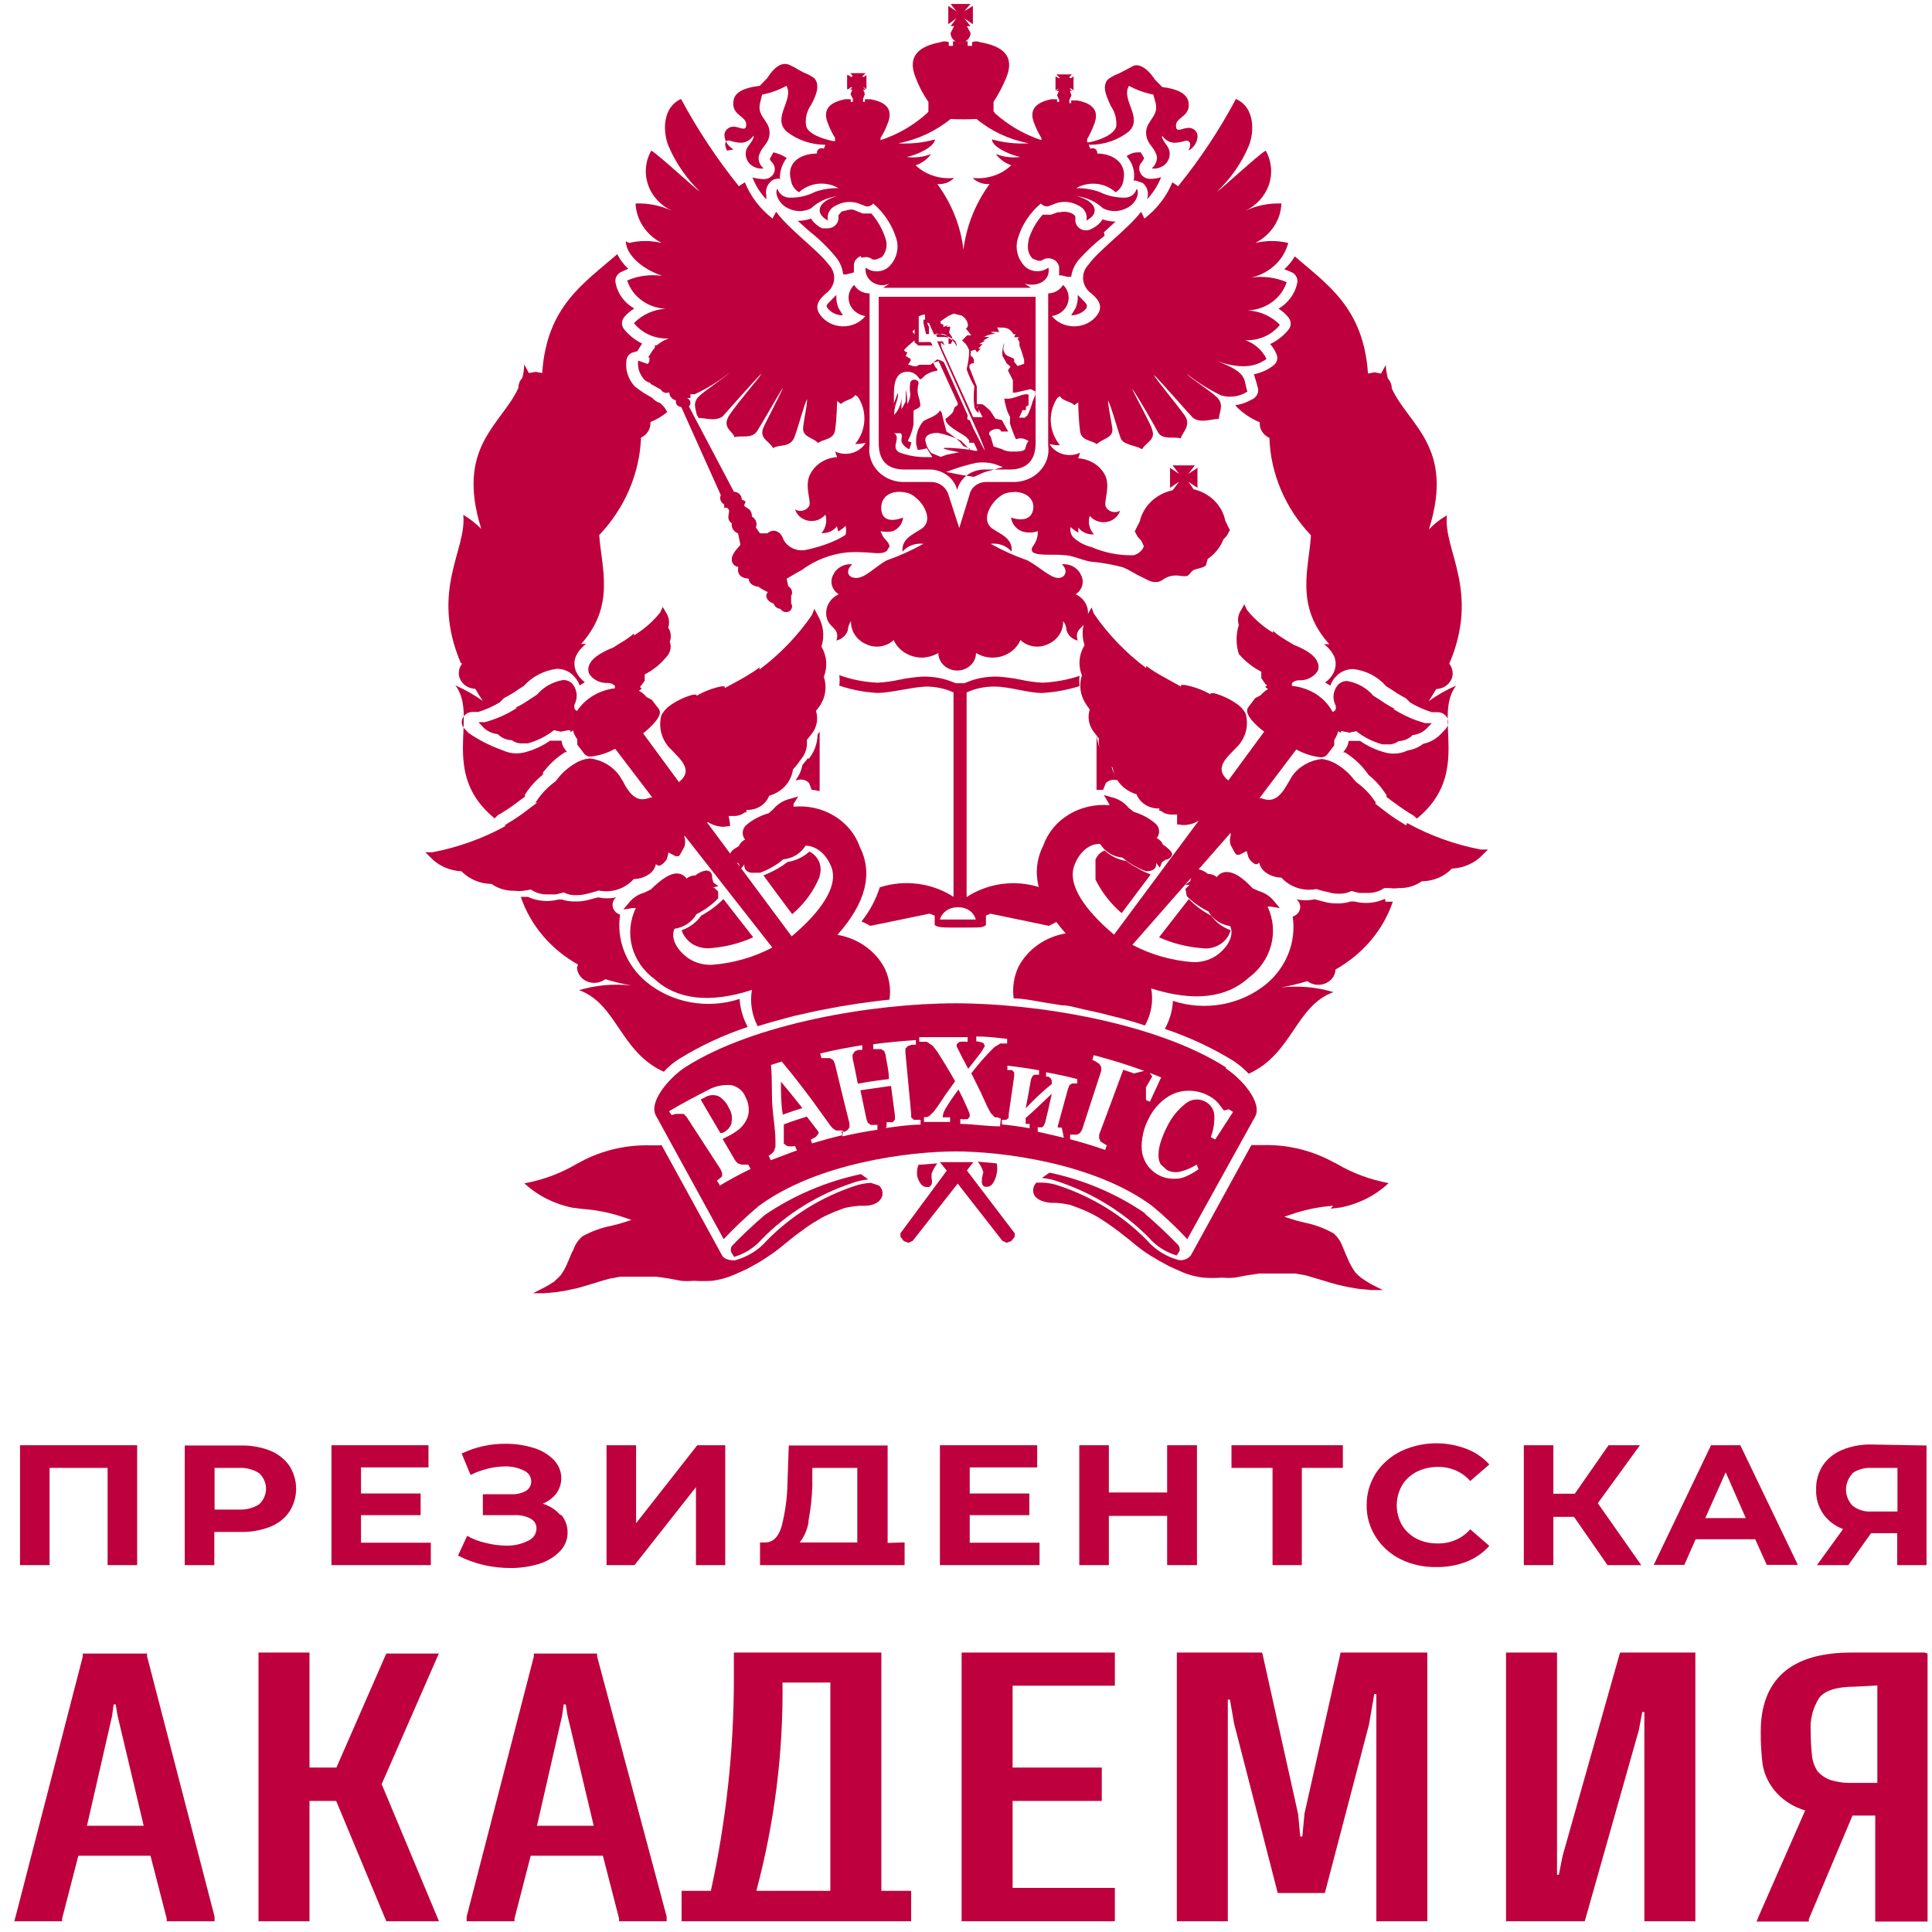 <svg width="80" height="80" viewBox="0 0 80 80" fill="none" xmlns="http://www.w3.org/2000/svg">
<g clip-path="url(#clip0_35_3066)">
<path d="M79.697 68.429H76.654C74.164 68.429 72.908 69.539 72.908 71.718C72.905 72.163 72.93 72.607 72.984 73.049C73.055 73.491 73.259 73.905 73.571 74.244C73.883 74.583 74.291 74.833 74.749 74.966L72.821 79.354L72.735 79.566H74.9V79.465L76.708 75.178H77.65V79.566H79.816V68.47L79.697 68.429ZM77.737 69.791V73.826H76.708C76.396 73.836 76.085 73.795 75.788 73.705C75.581 73.627 75.399 73.502 75.257 73.342C75.148 73.172 75.074 72.983 75.041 72.787C74.997 72.415 74.975 72.041 74.976 71.667C74.945 71.195 75.066 70.724 75.322 70.316C75.55 70.003 76.048 69.841 76.817 69.841L77.737 69.791Z" fill="#BE003E"/>
<path d="M18.175 68.47H17.926H16.107H15.999L15.955 68.56L13.931 73.191H12.816V68.581V68.429H12.653H10.877H10.704V68.581V79.404V79.556H10.877H12.653H12.816V79.404V74.573H13.92L15.955 79.456L15.999 79.556H16.118H17.926H18.175L18.088 79.344L15.804 73.877L18.078 68.681L18.175 68.47Z" fill="#BE003E"/>
<path d="M67.201 68.429H67.082L67.05 68.54L64.7 76.863L64.549 77.63H64.473V68.581V68.429H64.3H62.524H62.362V68.581V79.404V79.556H62.524H65.491H65.621L65.653 79.445L67.862 71.637L68.003 70.891H68.089V79.404V79.556H68.252H70.038H70.201V79.404V68.581V68.429H70.038H67.201Z" fill="#BE003E"/>
<path d="M39.981 68.429H39.819V68.581V79.404V79.556H39.981H46.001H46.164V79.404V78.325V78.174H46.001H41.93V74.573H45.46H45.622V74.411V73.342V73.191H45.46H41.93V69.801H46.001H46.164V69.65V68.581V68.429H46.001H39.981Z" fill="#BE003E"/>
<path d="M36.495 78.295V68.429H30.388V69.62C30.38 72.534 30.061 75.44 29.435 78.295H28.223V79.556H37.729V78.295H36.473H36.495ZM34.383 69.67V78.295H31.319C32.072 75.475 32.436 72.576 32.402 69.67H34.383Z" fill="#BE003E"/>
<path d="M55.649 68.429H55.508L55.486 68.55L54.014 75.107V75.118V75.127L53.927 76.045H53.841L53.754 75.138V75.127L52.292 68.55L52.26 68.429H52.13H48.892H48.73V68.581V79.404V79.556H48.892H50.679H50.841V79.404V70.376H50.928L51.101 71.365L52.877 78.265L52.909 78.386H53.039H54.739H54.858L54.891 78.265L56.688 71.405L56.905 70.144H56.991V79.404V79.556H57.154H58.929H59.103V79.404V68.581V68.429H58.929H55.649Z" fill="#BE003E"/>
<path d="M24.725 68.591V68.469H22.105V68.591L19.323 79.364V79.556H21.304V79.445L21.975 76.842H24.964L25.635 79.445V79.556H27.605V79.364L24.725 68.591ZM23.274 71.052L23.34 70.578H23.426L23.502 71.042L24.585 75.602H22.235L23.274 71.052Z" fill="#BE003E"/>
<path d="M6.091 68.591V68.469H3.428V68.591L0.645 79.364L0.591 79.556H2.572V79.445L3.244 76.842H6.232L6.903 79.445V79.556H8.885V79.364L6.091 68.591ZM4.641 71.052L4.705 70.578H4.792L4.868 71.042L5.951 75.602H3.601L4.641 71.052Z" fill="#BE003E"/>
<path d="M5.68 59.844V64.808H4.456V60.782H2.053V64.808H0.829V59.844H5.68Z" fill="#BE003E"/>
<path d="M11.18 60.066C11.507 60.197 11.786 60.415 11.981 60.692C12.165 60.98 12.262 61.309 12.262 61.645C12.262 61.98 12.165 62.31 11.981 62.598C11.789 62.878 11.509 63.096 11.18 63.224C10.793 63.373 10.376 63.445 9.957 63.435H8.874V64.808H7.65V59.854H9.957C10.376 59.845 10.793 59.917 11.18 60.066ZM10.736 62.285C10.915 62.114 11.016 61.884 11.016 61.645C11.016 61.406 10.915 61.176 10.736 61.004C10.489 60.845 10.192 60.767 9.892 60.782H8.885V62.508H9.892C10.192 62.523 10.489 62.445 10.736 62.285Z" fill="#BE003E"/>
<path d="M17.839 63.88V64.808H13.725V59.844H17.742V60.762H14.948V61.842H17.417V62.739H14.948V63.88H17.839Z" fill="#BE003E"/>
<path d="M23.242 62.729C23.414 62.938 23.505 63.193 23.502 63.456C23.507 63.747 23.39 64.029 23.177 64.243C22.944 64.479 22.649 64.656 22.322 64.757C21.937 64.873 21.535 64.931 21.131 64.929C20.766 64.927 20.403 64.887 20.048 64.808C19.67 64.721 19.306 64.589 18.965 64.414L19.344 63.597C19.583 63.731 19.842 63.83 20.113 63.889C20.385 63.96 20.665 63.997 20.947 64.001C21.259 64.012 21.57 63.946 21.846 63.809C21.955 63.767 22.048 63.695 22.114 63.604C22.179 63.512 22.214 63.404 22.214 63.294C22.217 63.211 22.196 63.128 22.152 63.055C22.108 62.982 22.043 62.922 21.965 62.881C21.76 62.774 21.527 62.725 21.293 62.739H19.994V61.872H21.196C21.402 61.881 21.605 61.832 21.78 61.731C21.85 61.688 21.906 61.629 21.944 61.56C21.982 61.491 22 61.415 21.997 61.337C21.997 61.244 21.968 61.153 21.914 61.075C21.86 60.996 21.784 60.933 21.694 60.893C21.455 60.773 21.186 60.714 20.914 60.722C20.673 60.724 20.433 60.754 20.2 60.813C19.951 60.875 19.712 60.962 19.485 61.075L19.117 60.187C19.682 59.916 20.311 59.777 20.947 59.784C21.337 59.782 21.724 59.84 22.095 59.955C22.415 60.048 22.702 60.219 22.928 60.45C23.13 60.657 23.242 60.926 23.242 61.206C23.242 61.432 23.171 61.653 23.037 61.842C22.892 62.027 22.698 62.173 22.474 62.265C22.759 62.351 23.011 62.512 23.199 62.729" fill="#BE003E"/>
<path d="M25.115 59.844H26.339V63.072L28.872 59.844H30.031V64.808H28.818V61.579L26.274 64.808H25.115V59.844Z" fill="#BE003E"/>
<path d="M37.458 63.869V64.808H31.471V63.869H31.687C32.001 63.869 32.229 63.648 32.359 63.224C32.515 62.626 32.599 62.013 32.608 61.398L32.662 59.854H36.755V63.889L37.458 63.869ZM33.485 62.992C33.441 63.308 33.315 63.609 33.117 63.869H35.499V60.782H33.636V61.509C33.624 62.006 33.57 62.502 33.474 62.992" fill="#BE003E"/>
<path d="M43.045 63.88V64.808H38.92V59.844H42.948V60.762H40.154V61.842H42.623V62.739H40.154V63.88H43.045Z" fill="#BE003E"/>
<path d="M49.564 59.844V64.808H48.329V62.77H45.915V64.808H44.691V59.844H45.915V61.801H48.329V59.844H49.564Z" fill="#BE003E"/>
<path d="M55.605 60.782H53.906V64.808H52.693V60.782H50.993V59.844H55.605V60.782Z" fill="#BE003E"/>
<path d="M57.998 64.566C57.572 64.353 57.216 64.035 56.97 63.648C56.715 63.248 56.583 62.791 56.591 62.326C56.586 61.862 56.717 61.405 56.97 61.004C57.219 60.622 57.575 60.308 57.998 60.097C58.418 59.896 58.879 59.783 59.35 59.766C59.822 59.749 60.291 59.827 60.727 59.996C61.093 60.136 61.416 60.358 61.669 60.641L60.878 61.327C60.719 61.141 60.516 60.992 60.285 60.89C60.054 60.789 59.802 60.738 59.547 60.742C59.237 60.738 58.931 60.808 58.659 60.944C58.404 61.076 58.194 61.272 58.052 61.509C57.91 61.763 57.836 62.045 57.836 62.331C57.836 62.617 57.91 62.899 58.052 63.153C58.197 63.389 58.406 63.584 58.659 63.718C58.932 63.851 59.238 63.917 59.547 63.91C59.802 63.914 60.054 63.863 60.285 63.762C60.516 63.66 60.719 63.511 60.878 63.325L61.669 64.011C61.416 64.297 61.093 64.522 60.727 64.666C60.329 64.82 59.901 64.896 59.471 64.888C58.959 64.898 58.452 64.787 57.998 64.566Z" fill="#BE003E"/>
<path d="M65.177 62.81H64.322V64.808H63.098V59.844H64.322V61.852H65.209L66.606 59.844H67.906L66.162 62.245L67.96 64.808H66.563L65.177 62.81Z" fill="#BE003E"/>
<path d="M72.68 63.738H70.212L69.746 64.797H68.479L70.85 59.844H72.063L74.445 64.797H73.157L72.68 63.738ZM72.29 62.861L71.457 60.964L70.612 62.861H72.29Z" fill="#BE003E"/>
<path d="M79.773 59.855V64.808H78.56V63.486H77.477L76.535 64.808H75.236L76.318 63.315C75.981 63.191 75.693 62.972 75.496 62.689C75.29 62.389 75.188 62.037 75.203 61.68C75.19 61.326 75.288 60.975 75.485 60.672C75.677 60.389 75.956 60.168 76.286 60.036C76.668 59.879 77.082 59.804 77.499 59.814L79.773 59.855ZM76.708 61.015C76.535 61.199 76.439 61.435 76.439 61.68C76.439 61.925 76.535 62.162 76.708 62.346C76.924 62.519 77.204 62.606 77.488 62.588H78.57V60.783H77.488C77.199 60.766 76.914 60.848 76.687 61.015" fill="#BE003E"/>
<path d="M34.427 12.421C34.189 12.643 34.21 12.673 34.264 12.754C34.337 12.849 34.432 12.926 34.544 12.979C34.655 13.032 34.778 13.058 34.903 13.057L34.719 12.754C34.648 12.581 34.618 12.395 34.633 12.209L34.427 12.421Z" fill="#BE003E"/>
<path d="M44.355 13.057C44.48 13.057 44.603 13.029 44.714 12.977C44.825 12.924 44.921 12.848 44.994 12.754C44.994 12.673 45.07 12.643 44.843 12.431L44.626 12.209C44.641 12.395 44.611 12.581 44.539 12.754L44.355 13.057Z" fill="#BE003E"/>
<path d="M53.505 11.281C53.581 11.322 53.642 11.384 53.68 11.457C53.719 11.531 53.733 11.614 53.721 11.695C53.679 11.917 53.588 12.128 53.454 12.316C53.319 12.503 53.145 12.663 52.942 12.784C53.101 12.881 53.241 13.004 53.353 13.148C53.413 13.22 53.445 13.309 53.445 13.4C53.445 13.491 53.413 13.58 53.353 13.652C53.151 13.9 52.892 14.104 52.595 14.247C52.705 14.371 52.792 14.511 52.855 14.661C52.894 14.744 52.901 14.838 52.875 14.926C52.85 15.014 52.793 15.091 52.714 15.145C52.484 15.318 52.213 15.439 51.924 15.498L52.011 15.79L52.075 16.023C52.112 16.123 52.107 16.233 52.061 16.33C52.014 16.427 51.931 16.505 51.826 16.547L51.729 16.598C51.548 16.692 51.35 16.753 51.144 16.779C51.422 17.083 51.77 17.324 52.162 17.485V17.546C52.163 17.669 52.202 17.788 52.273 17.892C52.343 17.995 52.444 18.078 52.563 18.131C52.613 19.622 53.222 21.05 54.284 22.166C54.187 23.599 53.624 25.092 55.042 26.675H54.826C55.015 26.817 55.164 27.001 55.259 27.21C55.3 27.328 55.315 27.452 55.302 27.576C55.289 27.699 55.248 27.818 55.183 27.926C55.106 28.058 54.999 28.171 54.869 28.259L54.988 28.33L55.086 28.39C55.133 28.248 55.215 28.117 55.324 28.007C55.411 27.91 55.521 27.833 55.645 27.781C55.768 27.729 55.903 27.703 56.038 27.704C56.571 27.767 57.056 28.02 57.392 28.41L57.63 28.562C57.814 28.683 57.901 28.743 58.031 28.814L58.215 28.915L58.399 29.096C58.677 29.26 58.975 29.392 59.286 29.49H59.546C59.63 29.494 59.711 29.52 59.779 29.565C59.848 29.609 59.903 29.671 59.936 29.742C59.967 29.816 59.976 29.896 59.963 29.974C59.95 30.052 59.914 30.125 59.86 30.186L59.687 30.367C59.492 30.585 59.226 30.737 58.929 30.801C58.747 30.944 58.526 31.038 58.29 31.074C57.996 31.216 57.654 31.244 57.338 31.154C56.971 31.055 56.626 30.894 56.32 30.68H56.136H55.843C55.833 30.803 55.788 30.921 55.714 31.023L55.616 31.154H55.692C56.008 31.352 56.286 31.597 56.515 31.881L56.601 31.992L56.666 32.083C56.923 32.289 57.146 32.531 57.327 32.799L57.413 32.92V33.001L57.587 33.132C57.933 33.384 58.096 33.505 58.355 33.666L58.529 33.767L58.669 33.898C60.986 32.002 59.308 29.682 60.294 28.39C59.89 28.565 59.508 28.782 59.157 29.036C59.265 28.864 59.373 28.703 59.471 28.532C59.654 28.526 59.827 28.455 59.954 28.332C60.082 28.21 60.153 28.046 60.153 27.876C60.151 27.734 60.101 27.597 60.012 27.482C61.3 24.456 59.752 22.771 59.914 21.339C59.635 21.498 59.383 21.695 59.167 21.924C60.25 18.504 58.334 17.616 57.63 16.083C57.63 15.932 57.572 15.785 57.468 15.669C57.421 15.487 57.392 15.302 57.381 15.115L57.186 15.468L56.915 15.417L56.645 15.468C56.461 12.754 54.977 11.796 53.613 10.615C53.499 10.813 53.353 10.994 53.18 11.15L53.505 11.281Z" fill="#BE003E"/>
<path d="M45.709 9.617L46.196 9.173C46.011 9.175 45.827 9.144 45.655 9.082C45.548 9.252 45.389 9.388 45.2 9.475C45.13 9.516 45.049 9.537 44.967 9.537C44.885 9.537 44.804 9.516 44.734 9.475C44.665 9.434 44.609 9.375 44.573 9.305C44.536 9.236 44.521 9.159 44.529 9.082C44.529 8.941 44.529 8.931 44.41 8.85C44.251 8.769 44.065 8.748 43.89 8.789H43.792L43.522 8.89H43.175C42.91 9.185 42.714 9.529 42.601 9.899C42.504 10.343 42.601 10.535 42.753 10.706L42.98 10.797H43.121C43.182 10.746 43.257 10.713 43.337 10.701C43.418 10.688 43.501 10.697 43.576 10.726C43.652 10.754 43.719 10.8 43.768 10.861C43.818 10.921 43.849 10.993 43.857 11.069V11.402H43.955L44.193 11.463H44.355C44.388 11.21 44.493 10.97 44.659 10.767C44.984 10.399 45.347 10.061 45.741 9.758" fill="#BE003E"/>
<path d="M47.496 8.255C47.749 7.985 47.947 7.674 48.08 7.337C47.937 7.382 47.787 7.405 47.636 7.407C47.546 7.409 47.457 7.385 47.381 7.338C47.306 7.291 47.247 7.224 47.214 7.145C47.175 7.071 47.163 6.987 47.179 6.905C47.194 6.824 47.237 6.749 47.301 6.691L47.377 6.55L47.236 6.308H47.128C46.953 6.307 46.784 6.365 46.651 6.469C46.776 6.607 46.867 6.769 46.918 6.943C46.968 7.118 46.977 7.3 46.944 7.478H47.03L47.322 7.579C47.408 7.654 47.471 7.748 47.505 7.852C47.539 7.957 47.543 8.068 47.517 8.174L47.496 8.255Z" fill="#BE003E"/>
<path d="M57.349 37.217C56.956 37.4 56.504 37.439 56.082 37.328H55.93C55.753 37.386 55.566 37.413 55.378 37.409C55.188 37.412 54.998 37.388 54.815 37.338L54.436 37.237C54.191 37.292 53.934 37.292 53.689 37.237C53.782 37.319 53.836 37.431 53.841 37.55C53.841 37.639 53.81 37.727 53.754 37.799C53.698 37.872 53.618 37.926 53.527 37.953C53.603 38.465 53.545 38.986 53.356 39.471C53.167 39.956 52.854 40.391 52.444 40.738C51.924 41.167 51.291 41.459 50.609 41.584C49.928 41.708 49.222 41.66 48.568 41.444C48.548 41.849 48.434 42.245 48.232 42.604C49.23 42.938 50.183 43.382 51.069 43.926C51.302 44.081 51.516 44.261 51.708 44.46C53.527 43.633 53.646 41.646 55.216 41.081C54.517 40.871 53.778 40.805 53.05 40.889C53.416 40.822 53.778 40.734 54.133 40.627C54.235 40.706 54.359 40.757 54.491 40.773C54.623 40.79 54.757 40.773 54.879 40.722C55 40.672 55.104 40.591 55.179 40.489C55.254 40.386 55.297 40.266 55.302 40.143C56.433 39.508 57.276 38.511 57.673 37.338H57.37L57.349 37.217Z" fill="#BE003E"/>
<path d="M35.683 10.676C35.758 10.648 35.841 10.639 35.921 10.652C36.001 10.664 36.076 10.697 36.138 10.747H36.278L36.517 10.646C36.612 10.536 36.675 10.404 36.7 10.265C36.725 10.125 36.71 9.982 36.657 9.849C36.536 9.482 36.342 9.139 36.083 8.84H35.899H35.726L35.466 8.739L35.325 8.679H35.185L34.849 8.759L34.719 8.911V9.032C34.719 9.144 34.671 9.252 34.586 9.331C34.501 9.411 34.385 9.455 34.264 9.455H34.048C33.855 9.365 33.693 9.225 33.582 9.052C33.406 9.113 33.218 9.144 33.03 9.143L33.528 9.586C33.928 9.903 34.291 10.258 34.611 10.646C34.781 10.854 34.886 11.102 34.914 11.362H35.044L35.358 11.281V10.948C35.367 10.873 35.399 10.801 35.448 10.741C35.498 10.681 35.564 10.634 35.639 10.605" fill="#BE003E"/>
<path d="M32.294 7.438C32.278 7.118 32.377 6.802 32.575 6.54C32.408 6.432 32.221 6.353 32.023 6.308L31.872 6.59L31.936 6.691C32.002 6.748 32.048 6.821 32.069 6.902C32.09 6.982 32.086 7.067 32.056 7.145C32.024 7.223 31.967 7.291 31.894 7.339C31.821 7.388 31.734 7.415 31.644 7.418C31.479 7.415 31.315 7.392 31.157 7.347C31.284 7.681 31.479 7.989 31.731 8.255V8.093C31.707 7.986 31.714 7.875 31.75 7.771C31.786 7.666 31.85 7.573 31.936 7.498C31.988 7.456 32.048 7.426 32.114 7.411C32.18 7.395 32.249 7.394 32.316 7.407" fill="#BE003E"/>
<path d="M19.138 27.472C19.049 27.587 19 27.724 18.997 27.866C18.997 28.036 19.069 28.2 19.196 28.322C19.323 28.445 19.497 28.516 19.68 28.521C19.777 28.693 19.875 28.854 19.994 29.026C19.64 28.774 19.259 28.557 18.857 28.38C19.842 29.671 18.164 31.992 20.481 33.888L20.611 33.757L20.784 33.656C21.052 33.493 21.309 33.314 21.553 33.121L21.737 32.99V32.91L21.813 32.789C21.997 32.52 22.223 32.279 22.484 32.072V31.982L22.581 31.871C22.808 31.585 23.086 31.34 23.404 31.144H23.48L23.383 31.013C23.308 30.911 23.263 30.793 23.253 30.67H22.96H22.776C22.47 30.884 22.126 31.044 21.759 31.144C21.442 31.234 21.1 31.206 20.806 31.064C20.308 30.888 19.838 30.65 19.409 30.357L19.236 30.176C19.177 30.117 19.139 30.044 19.125 29.965C19.112 29.886 19.124 29.805 19.16 29.732C19.194 29.66 19.248 29.599 19.317 29.555C19.386 29.51 19.466 29.484 19.55 29.48H19.799C20.112 29.386 20.411 29.254 20.687 29.086L20.871 28.905L21.055 28.804C21.195 28.73 21.33 28.646 21.455 28.552L21.694 28.4C22.038 28.015 22.525 27.763 23.058 27.694C23.192 27.692 23.325 27.719 23.447 27.771C23.568 27.823 23.676 27.901 23.762 27.997C23.87 28.107 23.952 28.238 24 28.38L24.108 28.32L24.216 28.249C24.094 28.157 23.991 28.044 23.913 27.916C23.845 27.809 23.803 27.69 23.79 27.566C23.776 27.442 23.793 27.317 23.837 27.2C23.928 26.989 24.078 26.805 24.27 26.665H24.065C25.472 25.081 24.92 23.588 24.812 22.156C25.873 21.038 26.485 19.612 26.544 18.121C26.66 18.066 26.758 17.982 26.827 17.879C26.895 17.776 26.933 17.657 26.934 17.536V17.475C27.188 17.374 27.422 17.234 27.627 17.061L27.53 16.89L27.335 16.688C27.206 16.649 27.093 16.576 27.01 16.476L26.663 16.275L26.587 16.224L26.295 16.012C26.157 15.866 26.054 15.694 25.993 15.508C25.931 15.322 25.913 15.126 25.938 14.933C25.943 14.867 25.965 14.803 26.003 14.746C26.041 14.69 26.093 14.643 26.154 14.61L26.393 14.54L26.512 14.348L26.587 14.227C26.299 14.084 26.048 13.884 25.851 13.642C25.789 13.569 25.755 13.478 25.755 13.384C25.755 13.291 25.789 13.2 25.851 13.127C25.967 12.99 26.106 12.87 26.263 12.774C26.054 12.655 25.876 12.495 25.742 12.305C25.607 12.115 25.519 11.9 25.483 11.675C25.474 11.595 25.489 11.515 25.527 11.443C25.566 11.371 25.626 11.312 25.7 11.271L26.014 11.13C25.827 10.954 25.673 10.749 25.559 10.525C24.173 11.735 22.636 12.683 22.451 15.447L22.181 15.397L21.899 15.447C21.841 15.327 21.776 15.209 21.704 15.094C21.702 15.281 21.677 15.468 21.629 15.649C21.52 15.763 21.462 15.911 21.466 16.063C20.762 17.596 18.857 18.484 19.929 21.904C19.71 21.677 19.459 21.48 19.182 21.319C19.344 22.751 17.796 24.446 19.084 27.462" fill="#BE003E"/>
<path d="M23.892 40.062C23.897 40.186 23.94 40.306 24.015 40.408C24.09 40.51 24.194 40.591 24.315 40.642C24.437 40.692 24.571 40.71 24.703 40.693C24.834 40.676 24.959 40.625 25.061 40.546C25.416 40.655 25.777 40.742 26.144 40.809C25.416 40.725 24.677 40.79 23.978 41C25.548 41.565 25.667 43.552 27.486 44.38C27.672 44.175 27.887 43.995 28.125 43.845C29.01 43.299 29.962 42.855 30.962 42.523C30.765 42.163 30.651 41.767 30.626 41.363C29.973 41.578 29.27 41.626 28.59 41.502C27.91 41.378 27.279 41.086 26.761 40.657C26.348 40.312 26.034 39.877 25.845 39.392C25.656 38.906 25.599 38.384 25.678 37.873C25.587 37.845 25.507 37.791 25.451 37.719C25.394 37.646 25.364 37.559 25.364 37.469C25.364 37.41 25.377 37.352 25.404 37.298C25.43 37.244 25.468 37.196 25.516 37.157C25.27 37.212 25.014 37.212 24.769 37.157L24.379 37.258C24.2 37.308 24.014 37.332 23.827 37.328C23.639 37.334 23.451 37.306 23.274 37.248H23.123C22.701 37.358 22.249 37.319 21.856 37.136H21.564C21.961 38.309 22.804 39.307 23.935 39.941" fill="#BE003E"/>
<path d="M25.916 9.99C25.916 10.525 26.555 11.13 27.422 11.422C26.928 11.352 26.423 11.418 25.971 11.614C26.073 11.939 26.282 12.226 26.567 12.435C26.852 12.645 27.2 12.767 27.562 12.784C27.059 12.816 26.589 13.03 26.252 13.38C26.418 13.588 26.636 13.755 26.887 13.866C27.138 13.976 27.415 14.028 27.692 14.015C27.508 14.079 27.339 14.175 27.194 14.298H27.118V14.388L27.01 14.53L26.837 14.802H26.891V14.953L26.826 15.074L26.425 14.933C26.407 15.072 26.42 15.212 26.462 15.346C26.505 15.479 26.578 15.603 26.674 15.71C26.815 15.861 26.978 15.841 26.934 15.891L27.367 16.134C27.398 16.191 27.451 16.235 27.516 16.256C27.581 16.276 27.652 16.272 27.714 16.244C27.713 16.32 27.74 16.394 27.789 16.454C27.837 16.514 27.906 16.557 27.985 16.577C27.985 16.709 27.985 16.799 28.212 16.86L29.847 20.502C29.815 20.57 29.812 20.648 29.838 20.718C29.864 20.789 29.918 20.849 29.988 20.885V21.056C29.988 21.006 30.139 20.996 30.183 21.117C30.226 21.238 30.042 21.49 30.302 21.672C30.288 21.758 30.306 21.846 30.354 21.921C30.401 21.996 30.474 22.054 30.561 22.085L30.659 22.559C30.54 22.711 30.28 22.943 30.302 23.195C30.305 23.264 30.334 23.329 30.384 23.381C30.433 23.432 30.499 23.466 30.572 23.477C30.507 23.8 30.702 23.942 31.005 23.962C31.005 24.194 31.254 24.285 31.406 24.295C31.525 24.384 31.656 24.459 31.796 24.517C31.633 24.698 31.796 24.92 32.034 24.991C32.051 25.05 32.087 25.103 32.138 25.142C32.188 25.182 32.25 25.207 32.316 25.213C32.333 25.242 32.356 25.268 32.383 25.288C32.411 25.309 32.443 25.325 32.477 25.334C32.511 25.344 32.547 25.347 32.583 25.343C32.618 25.34 32.652 25.329 32.684 25.314C32.739 25.277 32.777 25.222 32.791 25.161C32.805 25.099 32.794 25.035 32.759 24.981V24.678C32.799 24.609 32.809 24.529 32.787 24.454C32.765 24.379 32.712 24.314 32.64 24.274L32.575 23.962C32.803 23.831 33.084 23.659 33.193 23.609C33.736 23.2 34.393 22.944 35.087 22.872C35.325 22.857 35.564 22.857 35.802 22.872C36.094 22.872 36.495 22.983 36.722 22.812L36.831 22.63C36.831 22.459 36.603 22.317 36.538 22.166L36.462 21.995C36.63 22.032 36.804 22.032 36.971 21.995C37.09 21.945 37.193 21.866 37.267 21.767C37.341 21.667 37.385 21.551 37.394 21.43C37.145 21.53 36.56 21.682 36.495 21.127C36.43 20.572 36.895 20.239 37.578 20.411C38.065 20.532 38.79 21.5 38.13 21.914C37.805 22.126 37.318 22.317 37.372 22.842C37.474 22.723 37.607 22.63 37.759 22.574C37.911 22.517 38.076 22.498 38.238 22.519C37.752 22.79 37.242 23.02 36.712 23.205C36.224 23.477 35.845 23.921 35.466 23.931C35.087 23.942 35.001 23.619 35.293 23.366C35.129 23.35 34.963 23.383 34.821 23.462C34.678 23.54 34.567 23.659 34.503 23.8C34.427 23.937 34.409 24.095 34.451 24.244C34.493 24.393 34.592 24.523 34.73 24.607C34.535 24.696 34.38 24.846 34.291 25.03C34.203 25.214 34.185 25.421 34.243 25.616C34.362 26.02 34.795 26.02 34.633 26.524C34.746 26.497 34.849 26.442 34.933 26.366C35.016 26.29 35.077 26.195 35.109 26.09C35.114 25.957 35.159 25.828 35.239 25.717C35.23 25.913 35.283 26.107 35.391 26.275C35.498 26.444 35.656 26.579 35.845 26.665C36.031 26.759 36.245 26.794 36.453 26.765C36.663 26.736 36.856 26.644 37.004 26.504C37.103 26.721 37.269 26.907 37.481 27.036C37.693 27.165 37.941 27.233 38.195 27.23C38.429 27.221 38.657 27.155 38.855 27.038C38.855 27.231 38.937 27.416 39.084 27.552C39.23 27.688 39.428 27.765 39.635 27.765C39.842 27.765 40.04 27.688 40.186 27.552C40.332 27.416 40.414 27.231 40.414 27.038C40.569 27.133 40.743 27.195 40.926 27.219C41.108 27.243 41.295 27.229 41.471 27.178C41.647 27.127 41.809 27.04 41.944 26.923C42.08 26.806 42.186 26.663 42.255 26.504C42.403 26.644 42.596 26.736 42.806 26.765C43.014 26.794 43.228 26.759 43.414 26.665C43.603 26.579 43.761 26.444 43.868 26.275C43.976 26.107 44.029 25.913 44.02 25.717C44.108 25.824 44.158 25.955 44.161 26.09C44.189 26.195 44.247 26.291 44.329 26.367C44.411 26.444 44.514 26.498 44.626 26.524C44.464 26.02 44.908 26.02 45.016 25.616C45.077 25.423 45.062 25.215 44.975 25.031C44.888 24.846 44.734 24.697 44.54 24.607C44.676 24.521 44.773 24.391 44.813 24.242C44.853 24.093 44.833 23.936 44.756 23.8C44.694 23.657 44.582 23.538 44.44 23.459C44.297 23.381 44.13 23.348 43.966 23.366C44.258 23.619 44.107 23.952 43.793 23.931C43.479 23.911 43.045 23.477 42.547 23.205C42.017 23.02 41.507 22.79 41.021 22.519C41.183 22.497 41.348 22.515 41.5 22.572C41.653 22.629 41.786 22.722 41.887 22.842C41.952 22.317 41.454 22.126 41.129 21.914C40.479 21.5 41.194 20.532 41.692 20.411C42.407 20.239 42.883 20.643 42.775 21.127C42.667 21.611 42.125 21.53 41.865 21.43C41.879 21.551 41.926 21.666 42.002 21.765C42.078 21.864 42.18 21.943 42.298 21.995C42.515 22.071 42.754 22.071 42.97 21.995V22.126C42.916 22.59 42.645 22.63 42.742 22.832C42.84 23.034 43.749 22.943 43.988 22.983C44.41 22.983 44.756 23.185 45.157 23.256C45.608 23.294 46.053 23.372 46.489 23.488C46.748 23.588 47.041 23.79 47.29 23.901C47.539 24.012 47.615 24.103 47.864 24.103C48.113 24.103 48.167 23.931 48.449 23.861C48.73 23.79 48.871 23.861 49.066 23.861C49.261 23.861 49.271 23.699 49.401 23.619C49.531 23.538 49.78 23.538 49.932 23.417L50.008 23.145C50.306 22.942 50.532 22.661 50.657 22.338L50.798 22.186L50.928 21.954L50.798 21.692L50.733 21.551C50.67 21.241 50.514 20.955 50.281 20.726C50.049 20.497 49.751 20.335 49.423 20.259L49.206 19.947L49.585 20.199V19.372L49.206 19.624L49.477 19.271H48.557L48.827 19.624L48.449 19.372V20.199L48.827 19.947L48.557 20.3C48.219 20.372 47.912 20.534 47.67 20.764C47.428 20.995 47.262 21.285 47.193 21.601L47.117 21.742L46.987 22.005L47.117 22.237L47.257 22.388L47.366 22.62C47.332 22.71 47.275 22.792 47.199 22.857C47.124 22.922 47.032 22.969 46.933 22.993C46.331 23.005 45.734 22.888 45.189 22.65C44.9 22.581 44.638 22.438 44.431 22.237C44.383 22.179 44.35 22.112 44.333 22.04C44.316 21.969 44.316 21.895 44.334 21.823C44.426 21.914 44.532 21.992 44.648 22.055V21.843C44.72 21.939 44.818 22.016 44.932 22.066C45.046 22.116 45.172 22.136 45.298 22.126C45.203 22.021 45.138 21.896 45.108 21.763C45.077 21.629 45.083 21.49 45.124 21.359C45.204 21.458 45.312 21.534 45.435 21.578C45.558 21.623 45.692 21.636 45.822 21.613C45.953 21.592 46.074 21.536 46.172 21.454C46.271 21.372 46.343 21.265 46.38 21.147C46.33 21.177 46.274 21.195 46.215 21.203C46.157 21.21 46.097 21.205 46.041 21.189C45.984 21.172 45.932 21.145 45.888 21.108C45.844 21.071 45.809 21.026 45.785 20.976C45.698 20.724 46.012 20.108 45.731 19.624C45.624 19.439 45.469 19.283 45.279 19.17C45.09 19.057 44.873 18.991 44.648 18.978L44.724 18.746C44.503 18.851 44.248 18.871 44.012 18.804C43.775 18.736 43.576 18.585 43.457 18.383C43.597 18.423 43.744 18.44 43.89 18.434C43.663 18.155 43.53 17.82 43.511 17.471C43.492 17.121 43.586 16.775 43.782 16.477L43.89 16.406C43.998 16.608 44.323 16.608 44.486 16.779L44.648 16.658C44.651 17.062 44.676 17.467 44.724 17.869C44.789 18.262 45.2 18.222 45.417 18.393C45.666 18.141 46.12 18.151 46.056 17.717C45.991 17.284 45.893 16.88 45.882 16.577C46.023 16.85 46.294 17.849 46.402 18.141C46.51 18.434 47.041 18.434 47.29 18.605C47.452 18.302 47.875 18.222 47.701 17.778C47.701 17.657 46.976 16.335 46.868 16.083C47.117 16.406 47.777 17.576 47.95 17.899C48.124 18.222 48.589 18.07 48.892 18.151C48.947 17.909 49.347 17.627 49.055 17.203C48.762 16.779 47.82 15.659 47.777 15.518C47.95 15.669 49.293 17.203 49.391 17.294C49.705 17.546 50.17 17.344 50.473 17.344C50.473 17.062 50.722 16.749 50.365 16.426C50.008 16.103 49.282 15.659 49.152 15.488C49.587 15.833 50.063 16.131 50.571 16.376C50.752 16.427 50.944 16.44 51.132 16.412C51.32 16.384 51.498 16.316 51.653 16.214C51.469 15.7 51.718 15.458 50.419 14.963C51.502 15.326 52.043 15.145 52.444 14.863C52.272 14.507 51.957 14.228 51.567 14.086C51.843 14.098 52.118 14.047 52.367 13.936C52.617 13.825 52.833 13.658 52.996 13.45C52.657 13.097 52.182 12.883 51.675 12.855C52.039 12.838 52.389 12.716 52.676 12.507C52.963 12.297 53.173 12.01 53.278 11.685C52.821 11.488 52.313 11.421 51.816 11.493C52.186 11.407 52.525 11.228 52.794 10.976C53.063 10.723 53.253 10.407 53.343 10.061C52.895 9.954 52.426 9.954 51.978 10.061C52.296 9.899 52.562 9.664 52.752 9.377C52.942 9.091 53.048 8.763 53.061 8.426C52.543 8.405 52.028 8.51 51.567 8.729C51.798 8.617 52.003 8.464 52.171 8.278C52.339 8.093 52.465 7.878 52.544 7.646C52.622 7.415 52.651 7.171 52.628 6.93C52.605 6.688 52.532 6.453 52.411 6.237C52.087 6.419 50.625 7.791 50.387 7.942C50.959 7.399 51.408 6.754 51.708 6.046C51.946 5.461 51.967 4.442 51.177 4.099C50.501 5.369 49.7 6.578 48.784 7.71L48.546 7.549C48.305 8.134 47.906 8.652 47.387 9.052C47.346 8.955 47.3 8.861 47.247 8.769C46.749 9.445 45.471 10.383 45.081 10.948C44.998 11.033 44.934 11.132 44.894 11.241C44.855 11.349 44.84 11.464 44.851 11.578C44.862 11.693 44.899 11.803 44.959 11.903C45.02 12.003 45.102 12.09 45.2 12.159C45.384 12.32 45.731 12.623 45.438 13.037C45.336 13.179 45.198 13.297 45.036 13.38C44.875 13.462 44.695 13.508 44.51 13.513C44.326 13.518 44.143 13.482 43.977 13.408C43.811 13.334 43.666 13.224 43.554 13.087C43.704 13.066 43.844 13.006 43.959 12.916C44.075 12.825 44.161 12.707 44.209 12.573C44.257 12.44 44.265 12.297 44.232 12.16C44.198 12.023 44.125 11.897 44.02 11.796C43.959 11.9 43.87 11.987 43.762 12.049C43.654 12.111 43.53 12.146 43.403 12.149V18.434C43.432 18.631 43.414 18.831 43.35 19.021C43.286 19.21 43.178 19.384 43.032 19.53C42.887 19.676 42.709 19.79 42.511 19.863C42.313 19.937 42.1 19.969 41.887 19.957H40.804C40.645 19.963 40.494 20.02 40.374 20.117C40.254 20.214 40.173 20.346 40.144 20.491L39.721 21.863L39.278 20.502C39.241 20.355 39.155 20.223 39.032 20.125C38.91 20.027 38.757 19.968 38.596 19.957H37.513C37.3 19.97 37.087 19.938 36.889 19.864C36.692 19.79 36.514 19.676 36.37 19.53C36.226 19.384 36.118 19.21 36.056 19.02C35.993 18.83 35.977 18.63 36.008 18.434V12.149C35.877 12.15 35.748 12.118 35.635 12.056C35.523 11.993 35.43 11.903 35.369 11.796C35.264 11.897 35.191 12.023 35.157 12.16C35.124 12.297 35.132 12.44 35.18 12.573C35.228 12.707 35.314 12.825 35.43 12.916C35.545 13.006 35.685 13.066 35.834 13.087C35.724 13.224 35.58 13.334 35.415 13.408C35.249 13.482 35.067 13.518 34.884 13.513C34.7 13.508 34.521 13.463 34.36 13.38C34.2 13.297 34.063 13.179 33.961 13.037C33.658 12.623 34.015 12.32 34.189 12.159C34.287 12.09 34.369 12.003 34.43 11.903C34.49 11.803 34.527 11.693 34.538 11.578C34.549 11.464 34.534 11.349 34.495 11.241C34.455 11.132 34.391 11.033 34.308 10.948C33.896 10.383 32.608 9.445 32.142 8.769C32.083 8.859 32.032 8.954 31.991 9.052C31.475 8.652 31.079 8.134 30.843 7.549L30.594 7.71C29.682 6.575 28.881 5.367 28.201 4.099C27.422 4.442 27.443 5.461 27.681 6.046C27.981 6.752 28.426 7.396 28.991 7.942C28.753 7.791 27.292 6.419 26.967 6.237C26.845 6.453 26.771 6.689 26.748 6.931C26.726 7.174 26.755 7.418 26.835 7.65C26.914 7.882 27.043 8.097 27.212 8.282C27.382 8.467 27.589 8.619 27.822 8.729C27.357 8.51 26.838 8.405 26.317 8.426C26.332 8.763 26.439 9.09 26.628 9.376C26.818 9.662 27.084 9.898 27.4 10.061C26.956 9.954 26.49 9.954 26.046 10.061M28.591 16.477V16.325H28.764C29.28 16.084 29.764 15.786 30.204 15.438C30.031 15.609 29.305 16.093 28.981 16.376C28.656 16.658 28.807 16.92 28.851 17.163L28.927 17.304C29.197 17.304 29.609 17.465 29.923 17.243C30.009 17.152 31.352 15.619 31.536 15.468C31.471 15.609 30.616 16.587 30.226 17.152C29.836 17.717 30.367 17.858 30.41 18.101C30.724 18.02 31.135 18.181 31.352 17.849C31.569 17.516 32.218 16.355 32.435 16.033C32.337 16.285 31.644 17.606 31.601 17.727C31.439 18.171 31.85 18.252 32.012 18.555C32.272 18.383 32.727 18.555 32.9 18.091C33.074 17.627 33.279 16.799 33.42 16.527C33.42 16.83 33.312 17.223 33.258 17.667C33.203 18.111 33.636 18.091 33.875 18.343C34.102 18.171 34.514 18.212 34.578 17.818C34.643 17.425 34.665 16.608 34.665 16.608L34.828 16.729C34.979 16.557 35.304 16.557 35.412 16.355L35.52 16.426C35.716 16.724 35.811 17.071 35.791 17.42C35.772 17.769 35.64 18.105 35.412 18.383C35.559 18.388 35.705 18.371 35.845 18.333C35.726 18.535 35.527 18.685 35.291 18.753C35.054 18.821 34.799 18.8 34.578 18.696L34.665 18.928C34.441 18.941 34.223 19.007 34.034 19.12C33.844 19.233 33.689 19.389 33.582 19.573C33.279 20.058 33.582 20.673 33.517 20.925C33.494 20.976 33.459 21.021 33.414 21.058C33.37 21.095 33.318 21.122 33.262 21.138C33.205 21.154 33.146 21.159 33.087 21.152C33.028 21.145 32.972 21.126 32.922 21.097C32.959 21.215 33.031 21.321 33.13 21.404C33.228 21.486 33.35 21.541 33.48 21.563C33.61 21.585 33.744 21.573 33.868 21.528C33.991 21.483 34.098 21.407 34.178 21.309C34.218 21.439 34.224 21.577 34.196 21.71C34.168 21.843 34.106 21.969 34.015 22.075C34.139 22.084 34.263 22.062 34.375 22.013C34.487 21.963 34.583 21.887 34.654 21.793L34.708 22.005C34.822 21.942 34.924 21.864 35.012 21.773C35.045 21.895 35.045 22.023 35.012 22.146C34.872 22.239 34.723 22.32 34.568 22.388C34.168 22.567 33.746 22.699 33.312 22.781C33.133 22.803 32.951 22.771 32.793 22.689C32.635 22.607 32.51 22.48 32.435 22.328C32.326 21.985 32.012 21.874 31.774 22.085H31.471L31.298 21.843C31.332 21.762 31.335 21.672 31.305 21.589C31.275 21.506 31.215 21.435 31.135 21.389C31.135 21.046 30.886 21.046 30.811 20.935L30.875 20.764L30.713 20.683C30.715 20.642 30.707 20.601 30.692 20.563C30.676 20.524 30.653 20.489 30.622 20.459C30.592 20.429 30.556 20.405 30.516 20.388C30.476 20.371 30.432 20.362 30.388 20.36L28.526 16.83C28.552 16.805 28.571 16.774 28.581 16.741C28.591 16.708 28.593 16.673 28.585 16.639C28.578 16.606 28.562 16.574 28.538 16.547C28.515 16.521 28.484 16.5 28.45 16.487L28.591 16.477Z" fill="#BE003E"/>
<path d="M30.107 6.237C29.988 6.025 29.998 5.773 30.215 5.824C30.659 5.955 30.919 5.975 31.211 5.612C31.211 5.814 31.016 5.975 30.93 6.136C30.884 6.235 30.868 6.344 30.882 6.451C30.897 6.558 30.942 6.659 31.012 6.745C31.083 6.83 31.177 6.896 31.284 6.936C31.391 6.977 31.508 6.99 31.623 6.974C31.549 6.915 31.491 6.84 31.455 6.755C31.419 6.671 31.406 6.58 31.417 6.489C31.493 6.126 31.753 6.015 31.839 5.703C32.013 5.017 31.32 4.906 31.471 4.27L31.558 3.917C31.913 3.849 32.253 3.726 32.565 3.554C32.889 4.129 31.958 4.865 32.565 5.44C33.015 5.797 33.587 5.994 34.178 5.995L34.113 6.157C34.08 6.14 34.042 6.133 34.005 6.136C33.968 6.139 33.932 6.152 33.902 6.173C33.873 6.194 33.85 6.223 33.838 6.256C33.825 6.289 33.823 6.324 33.831 6.358C33.149 6.358 32.554 6.732 32.749 7.448C32.761 7.551 32.798 7.651 32.856 7.74C32.914 7.828 32.992 7.904 33.084 7.962C33.296 7.766 33.573 7.642 33.87 7.61C34.167 7.579 34.466 7.643 34.719 7.791C34.391 7.784 34.064 7.836 33.756 7.942C33.425 8.113 33.051 8.197 32.673 8.184C32.562 8.179 32.456 8.141 32.371 8.075C32.285 8.01 32.224 7.921 32.197 7.821C32.067 7.922 32.197 8.426 32.64 8.628C32.785 8.702 32.947 8.741 33.111 8.741C33.276 8.741 33.438 8.702 33.582 8.628C33.874 8.354 34.255 8.177 34.665 8.124C33.896 8.315 33.691 8.82 34.286 9.133C34.255 9.008 34.271 8.877 34.332 8.763C34.393 8.649 34.496 8.558 34.622 8.507C34.752 8.434 34.898 8.387 35.049 8.369C35.2 8.352 35.353 8.365 35.499 8.406L35.867 8.547C35.923 8.552 35.979 8.544 36.03 8.523C36.081 8.502 36.126 8.468 36.159 8.426C36.603 8.81 36.928 9.298 37.101 9.839C37.17 10.036 37.183 10.246 37.139 10.449C37.096 10.652 36.997 10.841 36.852 10.999C36.792 11.066 36.718 11.121 36.635 11.161C36.551 11.201 36.46 11.226 36.367 11.233C36.273 11.241 36.179 11.231 36.09 11.205C36 11.178 35.917 11.136 35.845 11.079C35.829 11.195 35.847 11.312 35.896 11.418C35.946 11.525 36.025 11.617 36.126 11.685C36.227 11.753 36.345 11.795 36.469 11.805C36.593 11.816 36.718 11.795 36.831 11.745L36.571 11.917H42.688L42.428 11.745C42.992 11.907 43.511 11.594 43.414 11.079C43.268 11.191 43.081 11.244 42.893 11.229C42.705 11.214 42.531 11.132 42.407 10.999C42.264 10.84 42.166 10.651 42.123 10.448C42.079 10.246 42.091 10.036 42.158 9.839C42.324 9.295 42.65 8.806 43.1 8.426C43.134 8.468 43.178 8.5 43.23 8.521C43.281 8.543 43.336 8.551 43.392 8.547L43.76 8.406C43.907 8.363 44.063 8.35 44.216 8.367C44.369 8.385 44.516 8.432 44.648 8.507C44.773 8.56 44.874 8.65 44.935 8.764C44.996 8.878 45.013 9.008 44.984 9.133C45.579 8.83 45.374 8.325 44.594 8.124C45.004 8.177 45.385 8.354 45.677 8.628C45.823 8.702 45.987 8.741 46.153 8.741C46.319 8.741 46.483 8.702 46.63 8.628C47.095 8.426 47.193 7.922 47.063 7.821C47.039 7.921 46.98 8.011 46.896 8.076C46.812 8.142 46.707 8.18 46.597 8.184C46.22 8.193 45.846 8.109 45.514 7.942C45.21 7.837 44.886 7.785 44.561 7.791C44.815 7.645 45.114 7.582 45.411 7.613C45.707 7.644 45.984 7.767 46.197 7.962C46.288 7.904 46.364 7.827 46.42 7.739C46.476 7.65 46.511 7.551 46.521 7.448C46.673 6.732 46.056 6.358 45.438 6.358C45.438 6.187 45.319 6.096 45.146 6.157L45.081 5.995H45.135C45.727 5.995 46.299 5.799 46.749 5.44C47.344 4.865 46.402 4.129 46.749 3.554C47.062 3.724 47.401 3.846 47.756 3.917L47.853 4.27C48.005 4.906 47.312 5.017 47.485 5.703C47.572 6.015 47.821 6.126 47.907 6.489C47.912 6.58 47.895 6.67 47.857 6.754C47.82 6.838 47.763 6.913 47.691 6.974C47.805 6.99 47.922 6.977 48.029 6.936C48.137 6.896 48.23 6.83 48.301 6.745C48.372 6.659 48.417 6.558 48.431 6.451C48.446 6.344 48.429 6.235 48.383 6.136C48.308 5.975 48.113 5.814 48.113 5.612C48.394 5.975 48.665 5.955 49.109 5.824C49.315 5.824 49.326 6.025 49.206 6.237C49.315 6.18 49.407 6.098 49.473 6C49.539 5.901 49.578 5.789 49.585 5.672C49.592 5.616 49.583 5.559 49.56 5.506C49.537 5.453 49.5 5.407 49.453 5.371C49.405 5.335 49.349 5.31 49.289 5.3C49.229 5.289 49.167 5.292 49.109 5.309C48.979 5.309 48.708 5.491 48.698 5.249C48.633 4.835 49.347 4.855 49.206 4.189C49.12 3.857 48.719 3.675 48.124 3.604L47.821 3.292C47.474 2.767 47.117 2.626 46.911 2.737C46.705 2.848 46.521 2.949 46.316 3.05C46.155 3.107 46.005 3.189 45.872 3.292C45.59 3.604 45.872 4.089 45.991 4.381C46.171 4.637 46.252 4.944 46.218 5.249C46.11 5.602 45.471 5.824 45.081 5.894H45.016V5.763C45.126 5.571 45.22 5.372 45.298 5.168C45.558 4.532 45.179 4.27 44.605 4.159H44.356V4.27H44.28V4.139L44.367 3.947L44.302 3.766H44.388L44.291 3.665H44.356L44.453 3.746V3.16L44.356 3.231H44.291V3.171L44.388 3.08H43.739L43.836 3.171L43.89 3.231H43.825L43.706 3.16V3.746L43.825 3.665H43.89H43.836L43.739 3.766H43.847L43.771 3.947L43.858 4.139V4.22H43.771V4.109H43.533C42.959 4.23 42.569 4.492 42.829 5.118C42.906 5.324 43.004 5.523 43.121 5.713V5.803C42.405 5.565 41.752 5.186 41.205 4.694L41.14 4.603V4.22C41.349 3.899 41.527 3.561 41.67 3.211C42.039 2.293 41.497 1.91 40.588 1.748C40.535 1.725 40.478 1.713 40.42 1.713C40.362 1.713 40.305 1.725 40.252 1.748V1.899H40.068V1.708H39.971C40.037 1.675 40.092 1.625 40.13 1.565C40.169 1.504 40.188 1.435 40.187 1.365L40.036 1.082H40.187L39.927 0.76L40.285 1.002V0.245L39.927 0.467L40.187 0.164H39.364L39.602 0.467L39.267 0.245V1.002L39.602 0.76L39.364 1.082H39.505L39.364 1.365C39.361 1.434 39.379 1.503 39.415 1.564C39.451 1.624 39.505 1.674 39.57 1.708H39.462V1.899H39.288V1.748C39.234 1.725 39.175 1.713 39.115 1.713C39.055 1.713 38.996 1.725 38.942 1.748C38.087 1.91 37.545 2.293 37.913 3.211C38.045 3.566 38.223 3.905 38.444 4.22V4.623L38.379 4.694C37.834 5.188 37.18 5.567 36.462 5.803V5.713C36.58 5.523 36.678 5.324 36.755 5.118C37.015 4.482 36.636 4.22 36.051 4.109H35.813V4.22H35.737V4.089L35.813 3.897L35.748 3.715H35.845L35.748 3.614H35.694H35.77L35.878 3.695V3.11L35.77 3.181H35.694L35.748 3.12L35.845 3.029H35.206L35.293 3.12V3.181H35.228L35.131 3.11H35.077V3.695H35.131L35.228 3.614H35.293L35.206 3.715H35.293L35.217 3.897L35.315 4.089V4.22H35.228V4.109H34.99C34.405 4.23 34.026 4.492 34.286 5.118C34.364 5.324 34.461 5.523 34.579 5.713V5.844H34.514C34.124 5.773 33.431 5.551 33.377 5.198C33.334 4.894 33.411 4.586 33.593 4.331C33.745 4.038 33.994 3.554 33.723 3.241C33.585 3.141 33.431 3.059 33.269 2.999C33.063 2.898 32.944 2.797 32.684 2.686C32.424 2.575 32.121 2.686 31.763 3.241L31.46 3.554C30.843 3.625 30.442 3.806 30.378 4.139C30.247 4.805 30.951 4.785 30.897 5.198C30.897 5.44 30.616 5.269 30.486 5.259C30.427 5.242 30.365 5.239 30.305 5.25C30.244 5.261 30.188 5.285 30.14 5.321C30.092 5.357 30.054 5.403 30.029 5.455C30.005 5.508 29.994 5.565 29.998 5.622C30.008 5.738 30.047 5.85 30.113 5.948C30.179 6.046 30.27 6.128 30.378 6.187M39.353 4.926C39.714 4.946 40.076 4.946 40.436 4.926C41.05 5.434 41.797 5.782 42.602 5.935C42.087 5.965 41.57 5.91 41.075 5.773C41.075 6.076 41.8 6.409 42.244 6.5C41.903 6.544 41.555 6.502 41.237 6.378C41.392 6.593 41.616 6.755 41.876 6.843C41.67 7.039 41.419 7.188 41.141 7.279C40.863 7.37 40.566 7.4 40.274 7.367C40.363 7.456 40.472 7.526 40.594 7.569C40.716 7.613 40.847 7.63 40.978 7.619C40.385 8.432 40.013 9.367 39.895 10.343C39.781 9.366 39.409 8.43 38.812 7.619C38.941 7.632 39.071 7.615 39.191 7.571C39.312 7.528 39.419 7.458 39.505 7.367C39.214 7.399 38.919 7.369 38.644 7.278C38.367 7.187 38.118 7.038 37.913 6.843C38.175 6.758 38.4 6.595 38.552 6.378C38.234 6.503 37.886 6.545 37.545 6.5C38 6.409 38.693 6.076 38.715 5.773C38.224 5.91 37.71 5.965 37.199 5.935C38.002 5.778 38.748 5.43 39.364 4.926" fill="#BE003E"/>
<path d="M30.291 51.633C30.271 51.67 30.26 51.712 30.26 51.754C30.26 51.796 30.271 51.837 30.291 51.875L30.399 52.046C30.85 51.909 31.248 51.654 31.547 51.31C32.57 50.264 33.852 49.467 35.282 48.99C35.497 48.91 35.723 48.859 35.954 48.838L35.65 48.617C34.212 48.923 32.856 49.499 31.666 50.311C31.173 50.733 30.703 51.177 30.258 51.643" fill="#BE003E"/>
<path d="M36.062 48.98C35.828 48.99 35.598 49.034 35.38 49.111C33.985 49.578 32.736 50.358 31.741 51.381C31.403 51.768 30.946 52.049 30.431 52.188H30.388C29.988 52.188 29.901 51.986 29.901 51.986L27.4 47.426H26.923C25.986 47.403 25.057 47.605 24.227 48.011L23.881 48.193C23.219 48.585 22.485 48.859 21.715 49C22.262 49.507 22.953 49.857 23.708 50.009L24.119 50.059C24.719 50.102 25.31 50.224 25.873 50.422L26.144 50.513L25.873 50.604C25.692 50.664 25.508 50.714 25.321 50.755C24.893 50.839 24.483 50.989 24.108 51.199C23.937 51.352 23.81 51.543 23.74 51.754L23.675 51.875L23.48 52.339C23.431 52.454 23.373 52.565 23.307 52.672L23.209 52.813L23.08 52.944L22.95 53.065C22.771 53.187 22.583 53.294 22.387 53.388L22.073 53.55H22.538L23.08 53.499L23.437 53.439L23.913 53.338L24.195 53.257L24.53 53.156C24.769 53.086 25.007 53.005 25.256 52.944L25.689 52.864H26.003H26.739H27.172L27.66 52.934L28.201 53.035C28.374 53.051 28.548 53.051 28.721 53.035C28.977 53.05 29.233 53.05 29.489 53.035C29.796 52.994 30.095 52.913 30.377 52.793L30.897 52.561L31.341 52.319C31.568 52.188 31.785 52.047 32.012 51.885C32.24 51.724 32.37 51.613 32.543 51.471L32.944 51.149L33.03 51.088C33.225 50.947 33.431 50.785 33.658 50.644L34.048 50.412C34.221 50.321 34.405 50.241 34.6 50.16L34.979 50.019C35.182 49.973 35.388 49.943 35.596 49.928H35.802C36.213 49.928 36.462 49.746 36.527 49.535C36.55 49.456 36.55 49.374 36.527 49.296C36.504 49.218 36.46 49.147 36.397 49.091L36.062 48.98Z" fill="#BE003E"/>
<path d="M47.431 50.251C46.246 49.436 44.893 48.859 43.457 48.556L43.143 48.778C43.377 48.797 43.607 48.848 43.825 48.929C45.257 49.409 46.543 50.205 47.572 51.249C47.87 51.593 48.268 51.849 48.719 51.986L48.838 51.814C48.852 51.77 48.855 51.723 48.845 51.677C48.836 51.632 48.815 51.589 48.784 51.552C48.342 51.093 47.876 50.656 47.387 50.241" fill="#BE003E"/>
<path d="M55.096 50.049L55.519 49.999C56.27 49.849 56.959 49.498 57.5 48.99C56.731 48.848 55.997 48.574 55.335 48.183L54.977 48.001C54.148 47.592 53.219 47.39 52.281 47.416H51.816L49.315 51.976C49.26 52.049 49.184 52.107 49.096 52.142C49.008 52.178 48.911 52.19 48.816 52.178C48.301 52.042 47.843 51.76 47.506 51.371C46.508 50.347 45.255 49.568 43.858 49.101C43.643 49.024 43.416 48.98 43.186 48.97H42.916C42.857 49.028 42.816 49.1 42.795 49.177C42.774 49.255 42.775 49.336 42.797 49.414C42.861 49.625 43.11 49.767 43.511 49.807H43.728C43.932 49.821 44.135 49.851 44.334 49.898L44.713 50.039C44.902 50.113 45.087 50.197 45.265 50.291C45.401 50.36 45.531 50.438 45.655 50.523C45.882 50.664 46.099 50.826 46.294 50.967L46.37 51.028L46.781 51.35C46.943 51.492 47.117 51.633 47.312 51.774C47.506 51.915 47.755 52.067 47.983 52.198L48.427 52.44L48.947 52.672C49.224 52.791 49.52 52.87 49.824 52.904C50.083 52.923 50.344 52.923 50.603 52.904C50.779 52.919 50.957 52.919 51.134 52.904L51.664 52.803L52.151 52.733H52.574H53.321H53.635L54.079 52.813L54.793 53.025L55.129 53.126L55.421 53.207L55.887 53.307L56.255 53.368L56.785 53.419H57.262L56.937 53.257C56.748 53.163 56.567 53.055 56.396 52.934L56.255 52.823L56.125 52.692L56.028 52.551C55.96 52.44 55.898 52.325 55.843 52.208L55.594 51.623C55.521 51.411 55.39 51.22 55.216 51.068C54.844 50.859 54.438 50.709 54.014 50.624C53.827 50.584 53.642 50.534 53.462 50.473L53.18 50.382L53.451 50.291C54.014 50.094 54.605 49.972 55.205 49.928" fill="#BE003E"/>
<path d="M37.968 48.606C37.968 48.748 38.108 49.151 38.357 49.151H38.466C38.628 49.071 38.596 48.899 38.574 48.778V48.606C38.629 48.451 38.709 48.305 38.812 48.173L38.032 48.233C37.977 48.372 37.959 48.52 37.978 48.667" fill="#BE003E"/>
<path d="M40.663 48.768C40.663 48.889 40.609 49.06 40.772 49.141H40.88C41.129 49.141 41.248 48.737 41.27 48.596C41.302 48.457 41.302 48.312 41.27 48.173L40.49 48.102C40.595 48.232 40.672 48.379 40.718 48.536L40.663 48.768Z" fill="#BE003E"/>
<path d="M40.035 48.465L40.306 48.122H39.57H38.92L39.202 48.475L37.285 51.068V51.209L37.426 51.391L37.621 51.461L37.794 51.38L39.656 49.01L41.508 51.38L41.681 51.461L41.876 51.391L42.017 51.209V51.068L40.035 48.465Z" fill="#BE003E"/>
<path d="M21.986 36.834C22.185 36.973 22.43 37.045 22.679 37.035H23.015L23.35 36.955C23.505 37.037 23.681 37.075 23.859 37.066C24.002 37.068 24.144 37.051 24.281 37.015C24.453 36.977 24.623 36.929 24.79 36.874C25.055 36.927 25.331 36.911 25.587 36.828C25.843 36.744 26.07 36.596 26.241 36.4C26.511 36.397 26.77 36.3 26.966 36.128C27.065 36.032 27.132 35.914 27.161 35.785L27.259 35.845H27.324C27.45 35.781 27.551 35.682 27.616 35.563L27.681 35.3L27.974 35.452H28.104L28.158 35.391L28.342 35.058C28.379 34.926 28.379 34.787 28.342 34.655V34.594L31.98 39.235C31.212 39.64 30.358 39.884 29.479 39.951C29.135 39.963 28.797 39.871 28.515 39.689C27.93 39.275 27.779 38.771 27.93 38.458C28.122 38.43 28.304 38.361 28.462 38.256C28.62 38.151 28.749 38.013 28.84 37.853C29.178 37.685 29.483 37.463 29.738 37.197V36.914L29.565 36.753H29.5L29.749 36.693L29.544 36.551L29.489 36.36V36.309C29.489 36.067 29.305 36.047 29.23 36.047C29.067 36.074 28.917 36.144 28.796 36.249C28.66 36.248 28.529 36.295 28.428 36.38C28.386 36.316 28.327 36.263 28.257 36.226C28.187 36.189 28.108 36.169 28.028 36.168C27.746 36.168 27.41 36.38 26.945 36.834L26.696 36.955C26.417 37.031 26.176 37.195 26.014 37.419L25.808 37.661L26.187 37.6H26.328C26.086 38.102 26.031 38.665 26.172 39.199C26.314 39.732 26.643 40.207 27.107 40.546C28.028 41.394 29.403 41.555 31.135 40.99C31.047 41.502 31.131 42.027 31.373 42.493C31.86 42.342 32.369 42.2 32.878 42.069L33.874 41.847L34.838 41.666L35.542 41.555C35.975 41.494 36.408 41.434 36.83 41.394C36.897 40.955 36.829 40.507 36.636 40.102C36.45 39.743 36.175 39.429 35.835 39.187C35.494 38.945 35.097 38.782 34.676 38.71C35.845 37.399 36.159 36.178 35.607 35.078C35.424 34.548 35.051 34.092 34.55 33.787C34.05 33.482 33.452 33.347 32.857 33.404V33.293L33.052 32.98L32.738 33.071C32.453 33.135 32.201 33.288 32.023 33.505L31.828 33.676C31.496 33.768 31.189 33.926 30.929 34.14C30.832 34.215 30.77 34.322 30.756 34.439C30.742 34.555 30.777 34.673 30.854 34.766C30.793 34.793 30.739 34.831 30.694 34.878C30.65 34.925 30.616 34.979 30.594 35.038C30.431 35.129 30.215 35.25 30.226 35.431C30.236 35.613 30.291 35.593 30.421 35.654L30.594 35.764L30.67 35.986L30.821 35.795V35.865C30.824 35.904 30.835 35.941 30.853 35.976C30.872 36.01 30.897 36.041 30.928 36.066C30.959 36.092 30.996 36.111 31.035 36.123C31.074 36.136 31.116 36.14 31.157 36.138H31.471C31.826 36.01 32.153 35.822 32.434 35.583C32.625 35.565 32.809 35.504 32.969 35.406C33.129 35.307 33.262 35.174 33.355 35.018C33.712 35.018 34.188 35.27 34.438 35.936C34.762 36.894 33.593 38.095 32.781 38.771L29.273 34.05H29.327C29.451 34.129 29.591 34.184 29.738 34.211C29.87 34.243 30.008 34.243 30.139 34.211H30.226V34.09L30.172 33.787H30.464C30.604 33.775 30.737 33.722 30.843 33.636H30.908V33.535C31.112 33.546 31.314 33.495 31.484 33.389C31.654 33.283 31.782 33.129 31.85 32.95C32.11 32.877 32.342 32.736 32.517 32.542C32.692 32.349 32.802 32.112 32.835 31.86C32.948 31.741 33.049 31.613 33.138 31.477C33.242 31.362 33.319 31.228 33.366 31.084C33.412 30.94 33.427 30.789 33.409 30.64L33.604 30.398C33.713 30.263 33.786 30.105 33.818 29.939C33.85 29.773 33.84 29.601 33.788 29.439L33.918 29.268C34.048 29.088 34.133 28.883 34.166 28.668C34.2 28.453 34.182 28.234 34.113 28.027C34.193 27.824 34.226 27.608 34.21 27.392C34.193 27.176 34.127 26.966 34.015 26.776C34.084 26.559 34.105 26.33 34.077 26.105C34.049 25.88 33.973 25.662 33.853 25.465L33.723 25.212L33.615 25.475C33.028 26.329 32.297 27.089 31.449 27.724V27.634L31.287 27.755C31.007 27.939 30.718 28.111 30.421 28.269L30.009 28.491V28.421H29.868C29.504 28.495 29.156 28.629 28.84 28.814V28.764H28.699C28.38 28.849 28.08 28.986 27.811 29.167C27.633 29.28 27.488 29.433 27.389 29.611C27.326 29.836 27.32 30.071 27.371 30.298C27.422 30.526 27.528 30.739 27.681 30.922L27.898 31.144L28.06 31.316C28.461 31.739 28.493 32.042 28.179 32.325L28.114 32.385L26.631 30.367C26.956 30.105 27.486 29.611 27.281 29.359L26.988 28.975L26.772 28.864C26.688 28.757 26.581 28.668 26.458 28.602L26.577 28.511L26.501 28.451L26.696 28.188V27.926C27.052 27.744 27.362 27.493 27.605 27.19C27.682 27.106 27.735 27.006 27.758 26.898C27.78 26.79 27.773 26.679 27.735 26.574C27.771 26.478 27.784 26.376 27.772 26.275C27.761 26.174 27.726 26.076 27.67 25.989C27.704 25.883 27.712 25.771 27.695 25.662C27.679 25.552 27.637 25.447 27.573 25.354L27.443 25.132L27.335 25.364C27.036 25.736 26.67 26.058 26.252 26.312V26.231L26.09 26.363C25.953 26.466 25.808 26.561 25.656 26.645L25.386 26.817C25.072 26.938 24.53 27.19 24.4 27.533C24.374 27.592 24.36 27.655 24.36 27.719C24.36 27.784 24.374 27.847 24.4 27.906C24.481 28.029 24.597 28.128 24.734 28.194C24.872 28.26 25.026 28.29 25.18 28.279C25.233 28.28 25.286 28.292 25.334 28.313C25.383 28.333 25.426 28.363 25.462 28.4V28.501C25.141 28.539 24.834 28.642 24.562 28.805C24.291 28.967 24.062 29.184 23.892 29.439L23.816 29.389C23.791 29.347 23.778 29.3 23.778 29.253C23.778 29.205 23.791 29.158 23.816 29.116C23.873 28.984 23.893 28.84 23.872 28.698C23.851 28.557 23.791 28.423 23.697 28.309C23.649 28.26 23.591 28.221 23.525 28.195C23.46 28.169 23.389 28.156 23.318 28.158C22.89 28.23 22.505 28.446 22.235 28.764L21.943 28.955C21.769 29.066 21.672 29.137 21.52 29.217L21.336 29.308H21.412C21.006 29.573 20.556 29.774 20.08 29.903H19.81L19.983 30.085C20.139 30.263 20.365 30.375 20.611 30.398C20.685 30.475 20.775 30.537 20.875 30.58C20.976 30.623 21.085 30.647 21.195 30.65C21.317 30.743 21.472 30.789 21.629 30.781H21.856C22.253 30.671 22.622 30.485 22.939 30.236L23.22 30.297L23.534 30.236H23.61V30.317L23.729 30.246C23.761 30.377 23.819 30.5 23.902 30.61V30.831L24.195 31.215C24.228 31.254 24.271 31.285 24.32 31.304C24.369 31.324 24.423 31.331 24.476 31.326C24.829 31.285 25.168 31.175 25.472 31.003L27.01 33.021H26.934C26.512 33.192 26.23 33.081 25.916 32.577L25.808 32.375L25.646 32.113C25.51 31.924 25.335 31.765 25.13 31.643C24.925 31.521 24.695 31.441 24.455 31.407H24.4C24.186 31.43 23.981 31.502 23.805 31.618C23.525 31.782 23.282 31.994 23.09 32.244L23.004 32.355C22.71 32.565 22.457 32.821 22.257 33.111L22.17 33.232H22.246L21.856 33.525C21.599 33.726 21.328 33.912 21.044 34.08L20.871 34.191H20.957C20.015 34.711 18.987 35.082 17.915 35.29H17.612L17.817 35.492C17.978 35.666 18.176 35.807 18.397 35.908C18.619 36.008 18.86 36.066 19.106 36.077C19.264 36.239 19.456 36.369 19.67 36.459C19.884 36.55 20.116 36.598 20.351 36.602C20.625 36.794 20.961 36.894 21.304 36.884C21.429 36.901 21.557 36.901 21.683 36.884L21.986 36.834Z" fill="#BE003E"/>
<path d="M58.204 34.221H58.291L58.117 34.11C57.834 33.942 57.562 33.757 57.305 33.555L56.926 33.263H56.991L56.905 33.142C56.706 32.85 56.453 32.593 56.157 32.385L56.06 32.274C55.869 32.027 55.631 31.815 55.356 31.649C55.17 31.534 54.96 31.458 54.739 31.427C54.491 31.454 54.252 31.531 54.038 31.653C53.825 31.775 53.643 31.939 53.505 32.133L53.353 32.395L53.234 32.597C52.92 33.101 52.628 33.212 52.227 33.051H52.151L53.678 31.033C53.982 31.205 54.321 31.315 54.674 31.356C54.727 31.361 54.781 31.354 54.83 31.335C54.88 31.315 54.923 31.285 54.956 31.245L55.248 30.862V30.64C55.324 30.528 55.379 30.406 55.41 30.277L55.529 30.347V30.267L55.876 30.337L56.157 30.277C56.474 30.527 56.843 30.712 57.24 30.822H57.478C57.635 30.83 57.79 30.783 57.911 30.69C58.134 30.68 58.344 30.59 58.496 30.438C58.738 30.412 58.959 30.3 59.113 30.125L59.287 29.944H59.016C58.54 29.814 58.09 29.613 57.684 29.349H57.76L57.576 29.258C57.422 29.172 57.274 29.077 57.132 28.975L56.861 28.804C56.592 28.486 56.206 28.271 55.779 28.199C55.709 28.198 55.64 28.211 55.577 28.237C55.514 28.263 55.457 28.302 55.41 28.35C55.313 28.461 55.249 28.595 55.226 28.737C55.203 28.879 55.222 29.024 55.281 29.157C55.305 29.199 55.318 29.245 55.318 29.293C55.318 29.341 55.305 29.388 55.281 29.429L55.183 29.48C55.024 29.186 54.789 28.933 54.501 28.743C54.2 28.555 53.855 28.437 53.494 28.4V28.29C53.529 28.252 53.573 28.223 53.621 28.202C53.67 28.181 53.722 28.169 53.776 28.168C53.93 28.179 54.084 28.149 54.221 28.083C54.359 28.017 54.474 27.918 54.555 27.795C54.584 27.737 54.599 27.673 54.599 27.608C54.599 27.544 54.584 27.48 54.555 27.422C54.436 27.079 53.895 26.827 53.581 26.706L53.277 26.524C53.104 26.413 52.996 26.353 52.866 26.252L52.714 26.121V26.201C52.297 25.946 51.931 25.625 51.632 25.253L51.523 25.021L51.404 25.243C51.337 25.335 51.293 25.439 51.274 25.549C51.255 25.659 51.263 25.772 51.296 25.878C51.174 26.271 51.174 26.687 51.296 27.079C51.552 27.379 51.868 27.629 52.227 27.815V28.078L52.4 28.33L52.465 28.38L52.39 28.451L52.509 28.532C52.389 28.602 52.283 28.691 52.195 28.794L51.978 28.905L51.686 29.288C51.48 29.561 52.021 30.055 52.346 30.297L50.863 32.315L50.798 32.264C50.484 31.962 50.516 31.659 50.906 31.255L51.069 31.084L51.285 30.862C51.441 30.68 51.548 30.466 51.599 30.239C51.65 30.011 51.643 29.775 51.578 29.55C51.482 29.37 51.336 29.217 51.155 29.107C50.886 28.926 50.586 28.789 50.267 28.703H50.127V28.753C49.794 28.563 49.427 28.43 49.044 28.36H48.903V28.431L48.502 28.209C48.123 27.997 47.907 27.886 47.626 27.694L47.463 27.573V27.664C46.615 27.029 45.884 26.269 45.298 25.414L45.2 25.152L45.059 25.404C44.94 25.602 44.865 25.82 44.839 26.046C44.813 26.271 44.837 26.499 44.908 26.716C44.793 26.904 44.723 27.114 44.705 27.33C44.686 27.546 44.718 27.763 44.8 27.967C44.733 28.172 44.716 28.39 44.75 28.602C44.783 28.815 44.867 29.018 44.994 29.197L45.124 29.379C45.072 29.539 45.062 29.709 45.094 29.874C45.126 30.038 45.199 30.194 45.308 30.327L45.503 30.579C45.485 30.726 45.499 30.875 45.544 31.017C45.588 31.16 45.663 31.292 45.763 31.407C45.856 31.546 45.961 31.677 46.077 31.8C46.114 32.05 46.226 32.285 46.4 32.478C46.575 32.671 46.804 32.813 47.062 32.889C47.132 33.068 47.261 33.221 47.43 33.327C47.6 33.432 47.801 33.484 48.005 33.475V33.575H48.069C48.175 33.662 48.308 33.715 48.448 33.727H48.741V34.019V34.14H48.827C48.959 34.172 49.097 34.172 49.228 34.14C49.377 34.117 49.517 34.061 49.639 33.979L46.131 38.7C45.319 38.024 44.15 36.824 44.475 35.865C44.713 35.2 45.189 34.917 45.557 34.947C45.651 35.104 45.783 35.237 45.943 35.335C46.103 35.433 46.287 35.494 46.478 35.512C46.766 35.755 47.1 35.947 47.463 36.077C47.701 36.077 47.874 35.986 47.874 35.805V35.734L48.026 35.926L48.113 35.704L48.275 35.593H48.329C48.459 35.533 48.524 35.462 48.535 35.371C48.546 35.28 48.318 35.069 48.156 34.978C48.134 34.919 48.1 34.864 48.055 34.817C48.011 34.771 47.957 34.733 47.896 34.705C47.973 34.612 48.008 34.495 47.993 34.378C47.979 34.262 47.917 34.155 47.82 34.08C47.566 33.87 47.267 33.712 46.943 33.616L46.727 33.444C46.554 33.227 46.305 33.074 46.023 33.011L45.709 32.92L45.893 33.233L45.947 33.343C45.353 33.289 44.756 33.425 44.255 33.729C43.755 34.034 43.382 34.489 43.197 35.018C42.645 36.118 42.959 37.338 44.128 38.65C43.707 38.721 43.31 38.885 42.969 39.127C42.629 39.369 42.354 39.682 42.168 40.042C41.98 40.452 41.913 40.901 41.974 41.343C42.396 41.343 42.829 41.444 43.262 41.515L43.955 41.626C44.28 41.626 44.594 41.737 44.919 41.807C45.243 41.878 45.59 41.948 45.915 42.039C46.424 42.16 46.932 42.301 47.409 42.463C47.674 41.992 47.765 41.453 47.669 40.929C49.412 41.484 50.776 41.333 51.707 40.486C52.167 40.143 52.493 39.669 52.634 39.136C52.775 38.603 52.723 38.042 52.487 37.54H52.617L52.996 37.601L52.79 37.358C52.629 37.138 52.393 36.974 52.119 36.894L51.87 36.783C51.437 36.319 51.101 36.108 50.787 36.108C50.707 36.108 50.627 36.128 50.557 36.165C50.487 36.202 50.429 36.255 50.386 36.319C50.287 36.232 50.155 36.185 50.018 36.188C49.898 36.084 49.747 36.014 49.585 35.986C49.52 35.986 49.358 35.986 49.336 36.249V36.299L49.282 36.491L49.076 36.642H49.336H49.261L49.087 36.804L49.141 37.106C49.4 37.364 49.704 37.579 50.04 37.742C50.129 37.901 50.256 38.039 50.412 38.144C50.568 38.249 50.749 38.319 50.939 38.347C51.09 38.66 50.939 39.164 50.354 39.578C50.072 39.761 49.734 39.853 49.39 39.84C48.511 39.773 47.657 39.529 46.889 39.124L50.96 34.483V34.534V34.594C50.918 34.726 50.918 34.866 50.96 34.998L51.144 35.331L51.209 35.391H51.328L51.621 35.24L51.697 35.502C51.754 35.623 51.853 35.722 51.978 35.785H52.054L52.141 35.724C52.17 35.853 52.237 35.972 52.336 36.067C52.532 36.239 52.791 36.336 53.061 36.34C53.234 36.534 53.46 36.68 53.716 36.764C53.971 36.847 54.246 36.865 54.512 36.814C54.674 36.869 54.841 36.913 55.01 36.945C55.149 36.989 55.296 37.009 55.443 37.005C55.624 37.014 55.804 36.976 55.963 36.894L56.277 36.975H56.623C56.872 36.984 57.117 36.913 57.316 36.773H57.544C57.669 36.791 57.797 36.791 57.922 36.773C58.265 36.783 58.602 36.684 58.875 36.491C59.111 36.49 59.343 36.442 59.558 36.352C59.772 36.262 59.964 36.13 60.12 35.966C60.367 35.955 60.608 35.898 60.829 35.797C61.051 35.696 61.248 35.555 61.409 35.381L61.615 35.179H61.322C60.246 34.973 59.214 34.602 58.269 34.08" fill="#BE003E"/>
<path d="M28.223 38.519C28.301 38.752 28.461 38.954 28.677 39.093C28.884 39.216 29.126 39.276 29.37 39.265C30.002 39.222 30.619 39.068 31.189 38.811L29.955 37.227C29.688 37.498 29.377 37.73 29.035 37.913C28.842 38.192 28.557 38.404 28.223 38.519Z" fill="#BE003E"/>
<path d="M49.878 39.275C50.124 39.282 50.365 39.211 50.562 39.074C50.758 38.936 50.899 38.74 50.96 38.519C50.628 38.401 50.344 38.19 50.148 37.913C49.803 37.734 49.492 37.502 49.228 37.227L47.994 38.811C48.564 39.068 49.181 39.222 49.813 39.265" fill="#BE003E"/>
<path d="M46.229 32.284H46.294C46.147 32.1 46.05 31.885 46.012 31.659C45.937 31.568 45.861 31.477 45.774 31.356C45.551 31.078 45.423 30.744 45.406 30.398V30.327V32.708H45.677L45.785 32.435C45.842 32.37 45.92 32.324 46.008 32.302C46.095 32.28 46.188 32.285 46.272 32.315" fill="#BE003E"/>
<path d="M33.463 31.386L33.225 31.679C33.185 31.905 33.089 32.119 32.943 32.304H33.008C33.095 32.275 33.189 32.271 33.278 32.293C33.366 32.315 33.446 32.361 33.506 32.425L33.604 32.698L33.94 32.758V30.297L33.853 30.418C33.849 30.782 33.72 31.136 33.485 31.427" fill="#BE003E"/>
<path d="M33.94 36.259C33.993 36.091 33.993 35.912 33.94 35.744C33.871 35.538 33.72 35.365 33.517 35.26C33.268 35.487 32.951 35.639 32.608 35.694C32.474 35.797 32.333 35.892 32.185 35.976C32.001 36.079 31.809 36.17 31.612 36.249L32.185 37.026L32.803 37.853C33.308 37.426 33.697 36.893 33.94 36.299" fill="#BE003E"/>
<path d="M41.216 28.431C41.8 28.431 42.645 28.713 43.175 28.693C43.695 28.661 44.209 28.566 44.702 28.411C44.686 28.27 44.686 28.128 44.702 27.987C44.211 28.149 43.696 28.244 43.175 28.269C42.873 28.253 42.572 28.213 42.277 28.148C41.96 28.081 41.638 28.038 41.313 28.017C40.838 28.004 40.366 28.097 39.938 28.29H39.57C39.141 28.099 38.67 28.005 38.195 28.017C37.87 28.038 37.548 28.081 37.231 28.148C36.936 28.213 36.635 28.253 36.333 28.269C35.791 28.244 35.258 28.138 34.752 27.957C34.774 28.101 34.774 28.247 34.752 28.39C35.26 28.562 35.793 28.664 36.333 28.693C36.863 28.693 37.718 28.461 38.303 28.431C38.712 28.421 39.117 28.504 39.483 28.673V37.137C39.044 36.851 38.538 36.666 38.008 36.598C37.477 36.529 36.936 36.579 36.43 36.743C36.268 37.252 36.012 37.73 35.672 38.156C35.798 38.21 35.921 38.271 36.04 38.337L38.487 37.833L38.704 37.913V38.145V38.297C38.79 38.388 38.985 38.408 39.353 38.408H40.176C40.544 38.408 40.739 38.408 40.826 38.297V38.145V37.913L41.01 37.833L43.435 38.337L43.782 38.156C43.444 37.725 43.188 37.244 43.024 36.733C42.524 36.577 41.992 36.533 41.471 36.605C40.95 36.677 40.454 36.863 40.025 37.147V28.673C40.395 28.503 40.803 28.42 41.216 28.431ZM40.404 38.075H38.92C38.961 37.93 39.052 37.802 39.18 37.711C39.307 37.619 39.463 37.57 39.624 37.57H39.711C39.87 37.569 40.026 37.618 40.152 37.709C40.278 37.801 40.367 37.93 40.404 38.075Z" fill="#BE003E"/>
<path d="M45.731 35.22C45.56 35.294 45.428 35.428 45.362 35.593V36.42C45.621 36.947 45.989 37.42 46.445 37.812L47.117 36.915L47.647 36.209C47.462 36.141 47.284 36.056 47.117 35.956C46.947 35.872 46.787 35.77 46.64 35.654C46.301 35.596 45.988 35.445 45.742 35.22" fill="#BE003E"/>
<path d="M36.386 12.29V18.343C36.386 19.079 36.733 19.442 37.469 19.442H38.552C38.806 19.456 39.049 19.546 39.245 19.698C39.44 19.851 39.577 20.058 39.635 20.29C39.689 20.057 39.825 19.848 40.021 19.694C40.217 19.541 40.462 19.453 40.718 19.442H41.8C42.504 19.442 42.883 19.079 42.883 18.343V12.29H36.386ZM37.783 13.733L37.87 13.632C37.87 13.773 37.87 14.146 37.87 14.177L38.032 14.308H38.617L38.541 14.166C38.437 14.158 38.332 14.158 38.227 14.166H38.043V13.975V13.45V13.097L38.227 13.027H38.303V13.168V13.238H38.238V13.38L38.346 13.834H38.465V13.682V13.541L38.39 13.37H38.465L40.382 17.667C40.382 17.667 40.728 18.413 40.782 18.676L40.306 17.748L40.154 17.395C40.003 17.395 40.068 17.294 40.068 17.193L39.083 14.994C38.997 14.94 38.902 14.902 38.801 14.883L38.53 15.104H38.368H38.303H38.216H38.065L37.956 15.165H37.837L37.599 15.095L37.707 14.943V14.863L37.502 14.741L37.578 14.58H37.513L37.426 14.499C37.596 14.318 37.785 14.153 37.989 14.005M38.747 13.813C39.044 13.823 39.328 13.93 39.548 14.116C39.596 14.184 39.619 14.266 39.613 14.348L39.548 14.217C39.457 14.088 39.319 13.994 39.158 13.954C38.985 13.954 39.072 13.954 38.801 13.954L38.747 13.813ZM40.165 18.625V18.575L39.895 18.474L39.754 18.302C39.582 18.141 39.393 17.996 39.191 17.869L39.05 17.334L38.996 17.092L38.931 16.991L38.877 17.062C38.703 17.263 38.444 17.304 38.227 17.445C38.048 17.663 37.946 17.927 37.935 18.202V18.383L38 18.635C38.128 18.621 38.255 18.597 38.379 18.565L38.606 18.928H38.303C37.931 18.927 37.564 18.858 37.22 18.726C36.96 18.544 37.144 18.343 37.134 18.131C37.123 17.919 36.971 17.939 36.971 17.939H37.264C37.339 17.939 37.361 18.03 37.328 18.181C37.296 18.333 37.437 18.484 37.61 18.585H37.664L37.74 18.323L37.588 18.262C37.702 18.048 37.782 17.821 37.827 17.586V17.021C37.827 16.951 38.086 16.93 38.108 16.789C38.1 16.662 38.075 16.537 38.032 16.416C37.983 16.244 37.983 16.063 38.032 15.891V15.821C38.018 15.791 37.994 15.765 37.964 15.747C37.935 15.729 37.9 15.72 37.864 15.72C37.829 15.72 37.794 15.729 37.764 15.747C37.735 15.765 37.711 15.791 37.697 15.821C37.664 15.991 37.664 16.165 37.697 16.335C37.684 16.477 37.64 16.614 37.567 16.739C37.574 16.532 37.552 16.325 37.502 16.123C37.511 16.291 37.511 16.46 37.502 16.628L37.328 16.951V16.456C37.321 16.724 37.214 16.981 37.025 17.183C37.025 16.709 37.22 16.567 37.177 16.265L37.014 16.698V16.487C37.014 16.053 37.014 15.7 37.274 15.478C37.387 15.405 37.526 15.377 37.661 15.397C37.796 15.418 37.918 15.487 38 15.589L38.086 15.7H38.141L38.325 15.528C38.471 15.435 38.637 15.373 38.812 15.347V15.286L38.725 15.195L38.639 15.014L38.866 14.953L39.656 16.688V16.769L39.526 16.87L39.462 17.062C39.374 17.171 39.268 17.266 39.148 17.344C39.148 17.637 39.797 17.929 40.003 18.091L40.133 18.232V18.333H40.328L40.468 18.635C40.468 18.635 40.523 18.716 40.23 18.635C39.89 18.582 39.546 18.551 39.202 18.544C38.714 18.544 39.721 18.726 39.721 18.726L39.212 18.827L38.953 18.918L38.563 18.756C38.423 18.602 38.336 18.412 38.314 18.212C38.314 17.99 38.617 17.909 38.855 17.929C39.185 17.993 39.502 18.101 39.797 18.252L40.165 18.625ZM40.761 19.553L40.328 19.745L39.851 19.674L39.18 19.543C39.59 19.382 40.014 19.254 40.447 19.16C40.69 19.131 40.937 19.148 41.172 19.21L41.529 19.341L40.761 19.553ZM40.219 13.884H40.046L39.938 13.995L39.84 14.096L39.992 14.247C40.051 14.328 40.098 14.417 40.133 14.509C40.128 14.757 40.095 15.004 40.035 15.246V15.316C40.117 15.554 40.222 15.784 40.349 16.002C40.311 16.291 40.311 16.582 40.349 16.87C40.378 16.963 40.439 17.044 40.523 17.102V16.93V16.87H40.447V16.002L40.144 15.226V15.115L40.241 15.044H40.328V14.893L40.263 14.772C40.144 14.772 40.198 14.6 40.209 14.53L40.382 14.479L40.458 14.59L40.609 14.439H40.512L40.685 14.247H40.544L40.793 14.106H40.707L40.967 13.954H40.75C40.889 13.871 41.05 13.825 41.215 13.823L41.021 13.753C41.139 13.734 41.26 13.734 41.378 13.753L41.291 13.561C41.67 13.561 41.789 13.561 41.973 13.844H42.06L42.006 13.914V13.965H42.114H42.32H42.201L42.136 14.025L42.212 14.156V14.308C42.289 14.502 42.354 14.701 42.407 14.903V15.064L42.136 15.155L41.995 14.983V14.873C41.865 14.752 41.67 14.782 41.584 14.59C41.497 14.398 41.584 14.358 41.584 14.197C41.516 14.367 41.49 14.55 41.508 14.731L41.681 15.044L41.843 15.185L41.735 15.337L41.941 15.74V16.063V16.255H42.049L42.677 16.113L42.872 16.204V16.355L42.753 16.638C42.706 16.829 42.637 17.015 42.547 17.193L42.439 17.294H42.374H42.201L42.342 16.981H42.482V16.84L42.591 16.779V16.345C42.428 16.255 42.082 16.477 41.789 16.507H41.584C41.614 16.695 41.661 16.881 41.724 17.062L41.822 17.263V17.546C41.892 17.765 41.975 17.981 42.071 18.192C42.13 18.164 42.195 18.15 42.26 18.15C42.326 18.15 42.391 18.164 42.45 18.192C42.623 18.252 42.601 18.282 42.526 18.343L42.461 18.544C42.461 18.645 42.331 18.706 41.963 18.696C41.793 18.711 41.622 18.675 41.475 18.595L41.14 18.484L41.021 18.07C41.021 18.07 40.837 17.929 41.086 17.808C41.335 17.687 41.454 17.808 41.454 17.869H41.746C41.659 17.697 41.529 17.485 41.486 17.395L41.215 17.334L40.999 17.001L40.772 16.799L40.674 16.739H40.414L40.685 17.273H40.295L39.05 14.53C38.987 14.421 38.957 14.299 38.963 14.177L39.115 14.308L39.039 14.136C38.92 14.136 38.953 14.136 38.812 14.136L38.671 13.844H38.801C39.039 13.783 39.212 13.844 39.277 14.005V14.237H39.375L39.429 14.136V14.035V13.965L39.299 13.773L39.353 13.531H39.18L39.256 13.46L39.061 13.541V13.491V13.43C38.931 13.43 38.931 13.359 38.953 13.299L39.267 13.087L39.483 12.986L39.819 13.067C40.046 13.188 40.176 13.531 39.992 13.601" fill="#BE003E"/>
<path d="M50.765 44.198C47.918 42.372 42.97 41.545 39.57 41.545C36.17 41.545 31.211 42.372 28.363 44.198C27.757 44.592 26.815 45.63 27.172 46.216L29.966 51.31C30.421 50.827 30.905 50.369 31.417 49.938C33.831 48.153 37.675 47.678 39.57 47.678C41.465 47.678 45.308 48.153 47.712 49.938C48.227 50.366 48.711 50.824 49.163 51.31L51.956 46.266C52.325 45.671 51.372 44.632 50.765 44.248M29.803 49.06L29.684 48.889L29.803 48.798L29.901 48.707V48.566L29.836 48.415L28.428 46.246L28.309 46.125H28.147H27.974L27.811 46.175L27.703 46.014C28.223 45.701 28.786 45.409 29.316 45.136C29.608 44.971 29.951 44.901 30.291 44.934C30.426 44.967 30.55 45.029 30.652 45.117C30.754 45.206 30.831 45.316 30.875 45.439C30.962 45.598 31.007 45.775 31.005 45.953C31.009 46.107 30.972 46.26 30.897 46.397C30.823 46.533 30.724 46.656 30.605 46.76C30.461 46.873 30.305 46.971 30.139 47.053L29.922 47.164L30.442 48.052L30.55 48.173L30.702 48.223H30.832H30.984L31.081 48.405C30.637 48.617 30.193 48.859 29.771 49.111M33.636 47.376L33.571 47.194L33.788 47.073L33.896 46.932V46.871L33.409 46.236C33.084 46.337 32.77 46.438 32.456 46.559V46.811V47.063V47.275V47.356L32.597 47.456C32.704 47.474 32.814 47.474 32.922 47.456L32.998 47.638C32.651 47.759 32.305 47.9 31.915 48.042L31.828 47.86L31.947 47.779L32.045 47.678L32.11 47.487V47.265C32.11 46.77 32.012 46.256 31.98 45.772C31.947 45.288 31.98 44.712 31.926 44.097L32.37 43.956C32.943 44.642 33.355 45.197 33.658 45.6L34.383 46.609L34.481 46.72L34.622 46.811H34.762H34.892V47.002C34.416 47.117 33.94 47.248 33.463 47.396M36.711 46.66V46.468H36.841H36.971L37.058 46.357V46.196L36.895 44.965L35.629 45.146C35.715 45.55 35.791 45.943 35.878 46.337L35.932 46.488L36.051 46.579H36.181H36.332V46.781C35.845 46.851 35.369 46.942 34.892 47.053L34.838 46.861H34.979L35.098 46.791L35.174 46.68V46.518C34.968 45.691 34.762 44.864 34.568 44.037L34.503 43.895L34.362 43.815H34.178H34.015L33.961 43.623C34.535 43.482 35.12 43.371 35.704 43.28V43.472H35.542L35.401 43.532L35.304 43.663V43.815C35.38 44.168 35.455 44.521 35.52 44.874C35.953 44.793 36.376 44.733 36.809 44.682C36.809 44.339 36.711 43.986 36.668 43.673L36.614 43.522L36.484 43.441H36.322H36.159V43.24C36.744 43.159 37.328 43.109 37.924 43.068V43.26H37.762L37.599 43.31L37.491 43.421V43.583C37.567 44.43 37.653 45.267 37.729 46.115V46.266L37.837 46.367H37.967H38.119V46.569C37.632 46.569 37.145 46.649 36.668 46.71M41.41 46.639C40.869 46.639 40.328 46.548 39.765 46.538V46.337C39.869 46.35 39.974 46.35 40.079 46.337L40.154 46.236V46.135L40.09 45.964L39.916 45.58C39.851 45.429 39.765 45.278 39.689 45.116C39.488 45.379 39.304 45.651 39.137 45.933C39.087 46.018 39.054 46.11 39.039 46.206V46.266H39.093H39.18H39.342V46.458C38.985 46.458 38.639 46.458 38.26 46.458V46.256H38.39L38.487 46.206L38.671 46.024L38.855 45.772L39.158 45.318L39.548 44.773C39.418 44.541 39.288 44.309 39.148 44.087C39.007 43.865 38.898 43.684 38.801 43.532L38.617 43.3L38.379 43.139H38.249H38.065V42.947C38.736 42.947 39.397 42.947 40.068 42.947V43.139C39.956 43.129 39.844 43.129 39.732 43.139L39.613 43.24V43.331L39.7 43.502L39.851 43.805C39.927 43.936 40.003 44.087 40.09 44.259C40.382 43.885 40.577 43.643 40.653 43.532L40.782 43.31L40.718 43.189C40.625 43.15 40.526 43.126 40.425 43.119V42.917C40.858 42.917 41.281 42.967 41.703 43.018V43.209H41.551H41.421L41.172 43.361L40.945 43.593C40.826 43.724 40.707 43.845 40.598 43.976C40.49 44.107 40.36 44.259 40.219 44.44L40.609 45.227L40.891 45.842L41.021 46.084L41.194 46.266H41.291L41.443 46.316L41.41 46.639ZM44.052 47.114C43.673 47.023 43.294 46.932 42.97 46.861V46.68H43.056H43.154L43.23 46.599L43.284 46.458C43.381 46.064 43.468 45.681 43.554 45.288C43.186 45.631 42.84 45.974 42.471 46.296V46.438V46.538H42.547H42.634V46.72C42.255 46.649 41.876 46.599 41.486 46.559V46.367H41.67L41.768 46.286V46.145L41.995 44.561V44.41L41.908 44.309H41.811H41.714V44.127C42.158 44.178 42.591 44.239 43.024 44.319V44.501H42.926H42.829L42.742 44.571L42.688 44.712C42.623 45.106 42.547 45.499 42.471 45.893C42.807 45.54 43.164 45.197 43.554 44.884V44.743L43.5 44.642L43.414 44.581H43.316V44.4C43.749 44.48 44.182 44.571 44.605 44.682V44.864H44.496H44.399L44.291 44.924L44.226 45.076L43.803 46.619V46.589V46.69H43.879H43.966L44.052 47.114ZM46.954 44.45C46.813 44.39 46.662 44.349 46.51 44.299C46.185 45.187 45.85 46.084 45.514 46.982V47.134L45.568 47.265L45.676 47.335L45.828 47.426L45.763 47.618C45.287 47.446 44.8 47.305 44.312 47.174V46.982H44.464H44.605L44.724 46.912L44.81 46.77C45.07 45.953 45.341 45.146 45.601 44.339V44.188L45.525 44.057L45.373 43.956L45.233 43.885L45.287 43.694C46.239 43.939 47.173 44.246 48.08 44.612L47.615 45.62L47.452 45.55V45.308V45.025L47.712 44.571L47.593 44.41L47.431 44.329L46.954 44.45ZM50.311 47.184L50.137 47.083C50.253 46.779 50.301 46.457 50.278 46.135C50.265 46.026 50.223 45.921 50.157 45.83C50.092 45.738 50.003 45.663 49.899 45.61C49.773 45.544 49.628 45.517 49.485 45.531C49.341 45.546 49.206 45.602 49.098 45.691C48.767 45.952 48.504 46.28 48.329 46.649C48.213 46.87 48.119 47.099 48.048 47.335C47.995 47.502 47.969 47.676 47.972 47.85C47.967 47.98 48.001 48.109 48.069 48.223L48.329 48.455C48.496 48.536 48.688 48.558 48.871 48.516C49.114 48.454 49.344 48.355 49.553 48.223L49.629 48.415C49.504 48.507 49.369 48.588 49.228 48.657C49.106 48.721 48.975 48.769 48.838 48.798C48.698 48.813 48.556 48.813 48.416 48.798C48.268 48.779 48.124 48.735 47.994 48.667C47.819 48.577 47.668 48.453 47.55 48.304C47.43 48.146 47.346 47.968 47.301 47.779C47.262 47.562 47.262 47.341 47.301 47.124C47.336 46.861 47.416 46.606 47.539 46.367C47.649 46.126 47.803 45.904 47.994 45.711C48.162 45.533 48.369 45.389 48.6 45.288C48.826 45.196 49.072 45.155 49.318 45.167C49.564 45.18 49.804 45.245 50.018 45.358C50.175 45.433 50.315 45.536 50.43 45.661L50.679 45.984L50.885 45.933L51.058 46.044L50.332 47.164" fill="#BE003E"/>
<path d="M30.291 46.468C30.335 46.259 30.292 46.043 30.172 45.862C30.087 45.667 29.94 45.502 29.749 45.388C29.656 45.352 29.555 45.339 29.454 45.349C29.354 45.36 29.258 45.394 29.176 45.449L29.013 45.529L29.825 46.912H29.912C30.003 46.875 30.085 46.819 30.15 46.75C30.216 46.68 30.264 46.597 30.291 46.508" fill="#BE003E"/>
<path d="M32.413 46.155C32.687 46.054 32.958 45.963 33.225 45.883C32.933 45.519 32.64 45.146 32.337 44.793C32.337 45.247 32.337 45.701 32.413 46.155Z" fill="#BE003E"/>
</g>
<defs>
<clipPath id="clip0_35_3066">
<rect width="80" height="80" fill="white"/>
</clipPath>
</defs>
</svg>
